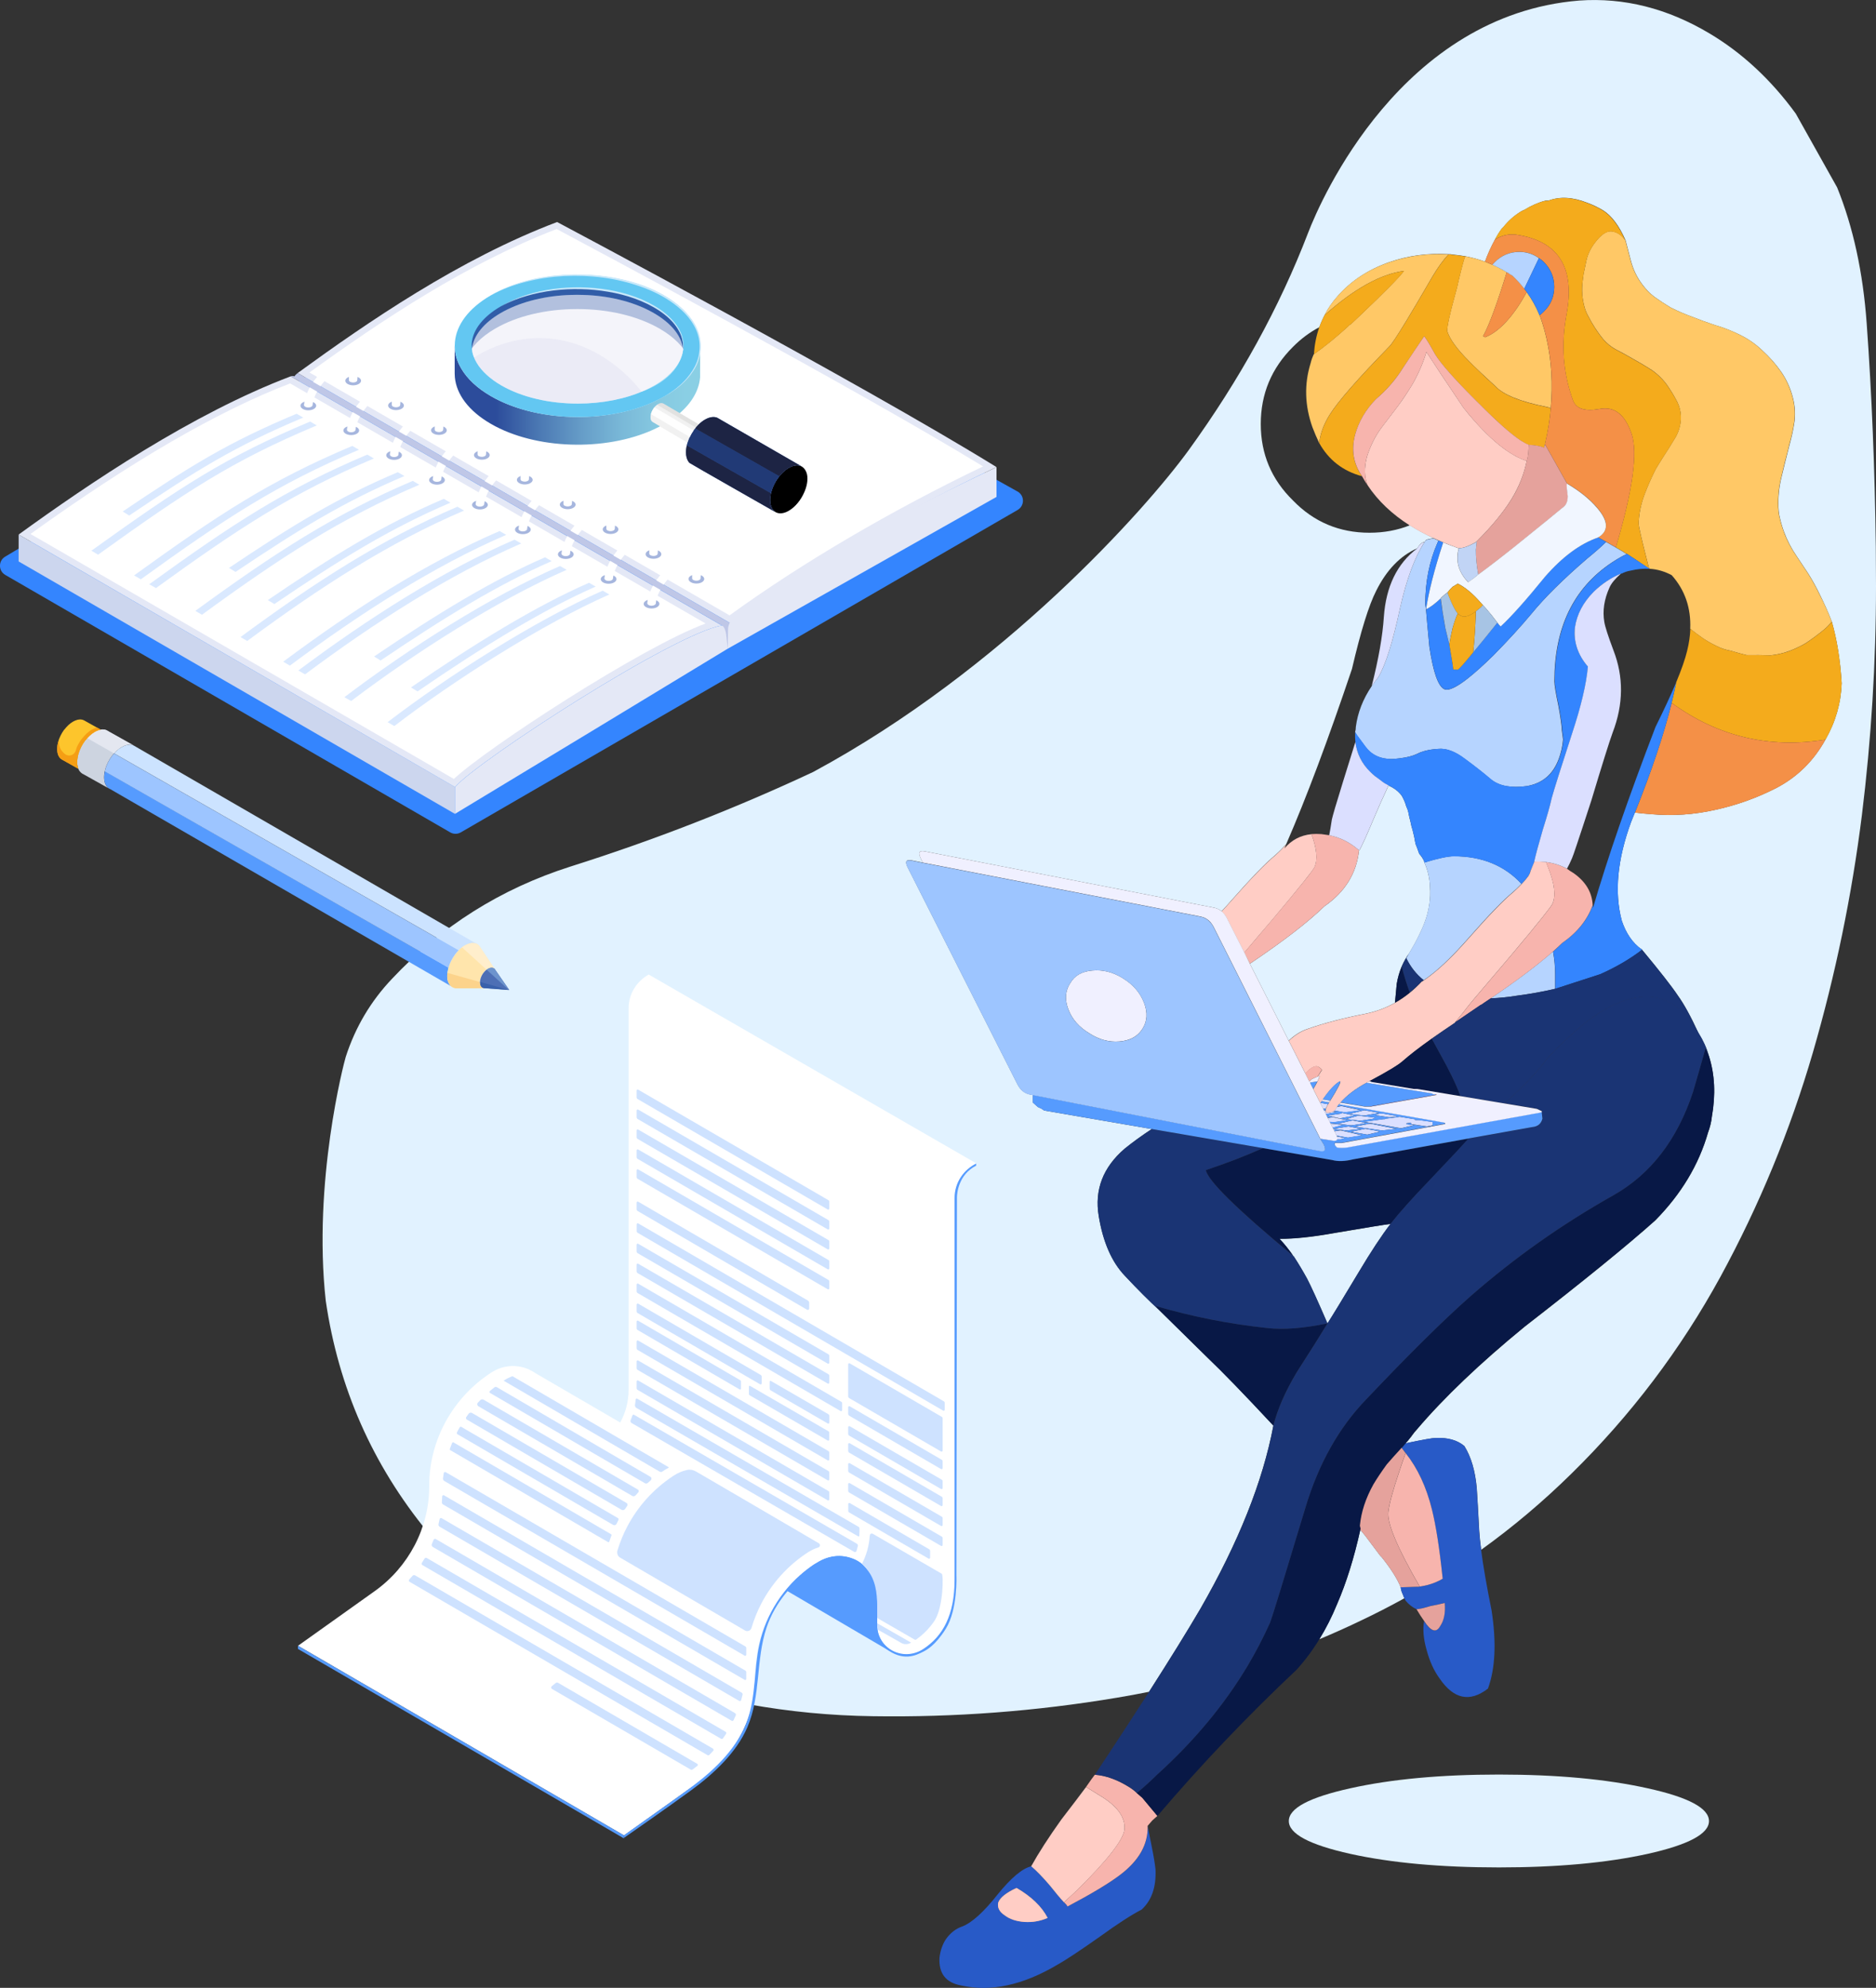 <?xml version="1.0" encoding="utf-8"?>
<!-- Generator: Adobe Illustrator 21.0.2, SVG Export Plug-In . SVG Version: 6.00 Build 0)  -->
<svg version="1.1" id="Layer_6" xmlns="http://www.w3.org/2000/svg" xmlns:xlink="http://www.w3.org/1999/xlink" x="0px" y="0px"
	 viewBox="0 0 302.02 320" style="enable-background:new 0 0 302.02 320;" xml:space="preserve">
<rect x="0" y="0" width="302.02" height="320" fill="#333333" stroke="none"/>
<g>
	<path style="fill-rule:evenodd;clip-rule:evenodd;fill:#E1F2FF;" d="M295.76,30.17c2.58,6.37,4.17,13.66,4.76,21.89
		c0.82,11.38,1.31,23.38,1.47,36c0.02,2.09,0.03,4.17,0.03,6.26c0,12.34-0.76,24.64-2.27,36.89c-1.62,12.93-4.25,25.67-7.89,38.21
		c-3.66,12.56-8.62,24.6-14.88,36.1c-6.43,11.75-14.42,22.3-23.97,31.68c-4.57,4.5-9.42,8.59-14.55,12.28
		c-0.15-1.13-0.25-2.12-0.31-2.98c-0.16-3.11-0.3-5.42-0.4-6.94c-0.25-2.78-0.91-5.04-2-6.78c-1.15-0.96-2.69-1.39-4.63-1.29
		c-0.45-0.02-2.07,0.27-4.85,0.86c0.33-0.35,0.58-0.64,0.77-0.89c0.12-0.14,0.22-0.27,0.28-0.37c0.25-0.35,0.5-0.66,0.77-0.95
		c4.36-5.13,10.15-10.66,17.37-16.57c9.58-7.43,16.58-13.13,21.02-17.1c4.18-4.24,7.01-8.95,8.5-14.15
		c0.33-0.88,0.53-1.72,0.61-2.51c0.63-3.56,0.48-6.82-0.46-9.76c-0.37-1.29-0.93-2.54-1.69-3.74c-1.23-2.68-2.33-4.69-3.32-6.05
		c-0.96-1.45-2.92-3.95-5.86-7.49c-0.01,0.01-0.03,0.01-0.05,0.01c-1.38-1-2.42-2.51-3.11-4.53c-1.23-4.58-0.73-9.9,1.5-15.96
		c0.21-0.5,0.41-1,0.6-1.49c0.88,0.11,1.76,0.2,2.66,0.26c3.46,0.31,6.91,0.07,10.34-0.71c3.38-0.74,6.63-1.9,9.76-3.5
		c3.4-1.78,6.04-4.38,7.92-7.8c1.62-2.82,2.49-5.84,2.61-9.05c-0.22-3.72-0.76-7.04-1.59-9.94c-0.55-1.43-1.17-2.82-1.84-4.17
		c-0.59-1.25-1.26-2.46-1.99-3.62c-0.62-0.92-1.23-1.84-1.84-2.76c-0.86-1.25-1.54-2.58-2.06-3.99c-0.31-0.86-0.55-1.75-0.74-2.67
		c-0.06-0.39-0.1-0.79-0.12-1.2c-0.06-1.56,0.09-3.12,0.46-4.7c0.22-0.9,0.44-1.79,0.65-2.67c0.26-1,0.51-1.97,0.74-2.92
		c0.28-1.02,0.51-2.05,0.67-3.07c0.25-1.41,0.18-2.85-0.21-4.33c-0.39-1.49-1.01-2.86-1.87-4.11c-0.86-1.23-1.87-2.37-3.04-3.44
		c-1.04-1-2.23-1.83-3.56-2.49c-1.31-0.65-2.68-1.19-4.11-1.6c-1.23-0.41-2.43-0.85-3.62-1.32c-1.19-0.43-2.34-0.93-3.47-1.5
		c-0.88-0.53-1.74-1.09-2.58-1.69c-0.76-0.57-1.43-1.27-2.03-2.09c-0.86-1.15-1.47-2.46-1.84-3.96c-0.27-1.02-0.53-2.05-0.8-3.07
		c-1.04-2.37-2.26-3.99-3.65-4.85c-0.82-0.49-1.66-0.89-2.52-1.2c-2.33-0.92-4.42-1.03-6.26-0.34h-0.46
		c-1.13,0.29-2.25,0.78-3.38,1.47c-0.2,0.08-0.42,0.18-0.64,0.31c-0.04,0.02-0.08,0.05-0.12,0.09c-1,0.63-1.88,1.43-2.64,2.39
		c-0.1,0.1-0.19,0.19-0.28,0.28c-0.39,0.53-0.75,1.11-1.07,1.72c-0.64,1.16-1.17,2.35-1.61,3.56c-1-0.36-2.04-0.65-3.12-0.86
		c-0.67-0.12-1.37-0.21-2.09-0.28c-0.27-0.06-0.48-0.08-0.64-0.06c-3.32-0.2-6.51,0.22-9.58,1.29c-3.38,1.19-6.14,3.01-8.29,5.46
		c-0.86,0.96-1.56,1.97-2.09,3.04c-0.33,0.63-0.62,1.29-0.86,1.96c-1.52,0.8-2.94,1.85-4.24,3.16c-3.46,3.44-5.19,7.58-5.19,12.43
		c0,4.83,1.73,8.93,5.19,12.31c3.35,3.46,7.46,5.19,12.31,5.19c2.33,0,4.49-0.4,6.51-1.2c1.18,0.74,2.45,1.43,3.84,2.07
		c-0.46,0.08-0.87,0.16-1.23,0.26c-0.09,0.12-0.17,0.25-0.26,0.38c-0.37-0.01-0.76,0.32-1.18,1c-2.72,1.19-4.92,3.47-6.6,6.84
		c-1.19,2.33-2.49,6.53-3.9,12.58c-3.82,11.35-7.35,20.76-10.59,28.21c-0.47,0.53-1.05,1.12-1.75,1.75
		c-1.54,1.25-3.95,3.75-7.24,7.49c-0.47,0.54-0.94,1.06-1.4,1.55c-0.35-0.28-0.75-0.47-1.21-0.57l-46.62-9.08
		c-0.86-0.16-1.06,0.21-0.61,1.14l0.31,0.68l-1.81-0.37c-0.86-0.16-1.06,0.21-0.62,1.1l17.71,34.99c0.47,0.9,1.14,1.43,1.99,1.6
		l0.49,0.09v1.23l0.8,0.71l0.55,0.25l0.46,0.31l17.31,2.98c-1.57,1.03-3.02,2.08-4.36,3.16c-3.48,2.99-4.87,6.6-4.17,10.84
		c0.7,4.19,2.1,7.4,4.2,9.61c2.05,2.19,3.91,4.05,5.59,5.59l7.73,7.61c2.37,2.25,5.9,5.89,10.59,10.93
		c-1.7,8.98-5.62,18.82-11.76,29.5c-2.06,3.53-4.82,7.98-8.26,13.35c-1.71,0.35-3.43,0.66-5.16,0.95
		c-13.04,2.19-26.13,3.18-39.29,2.98c-13.59-0.18-26.76-2.57-39.53-7.15c-12.83-4.52-23.54-12.01-32.14-22.47
		c-8.9-10.87-14.38-23.29-16.42-37.26c-2.1-19.11,2.92-38.32,3.22-39.26c1.54-4.77,4.02-8.96,7.46-12.58
		c7.96-8.47,17.53-14.49,28.7-18.05c13.42-4.24,26.45-9.31,39.07-15.22c30.58-16.48,53.59-42.34,60.47-51.81
		c8.23-11.36,14.63-23.01,19.22-34.96c2.12-5.54,15.07-35.09,43.65-37.42c7.2-0.51,14.19,1.25,20.96,5.28
		c5.28,3.14,9.92,7.45,13.91,12.92 M207.47,167.52l-6.25-12.38c5.33-3.58,9.33-6.66,12-9.25c3.32-2.3,5.18-5.3,5.57-9.01
		c0.01,0.02,0.03,0.03,0.05,0.05c0.55-1.04,1.28-2.65,2.18-4.82c0.92-2.15,1.64-3.77,2.15-4.85c0.1-0.21,0.22-0.48,0.37-0.81
		c0.15,0.08,0.33,0.17,0.52,0.26c0.74,0.41,1.29,0.9,1.66,1.47c0.35,0.65,0.57,1.21,0.68,1.66c0.19,0.35,0.32,0.78,0.4,1.29
		c0.08,0.41,0.18,0.8,0.28,1.17c0.08,0.45,0.19,0.9,0.34,1.35c0.18,0.68,0.34,1.4,0.46,2.18c0.2,0.49,0.39,0.98,0.55,1.47
		c0.04,0.06,0.06,0.11,0.06,0.15c0.28,0.31,0.54,0.68,0.77,1.14v0.09c0.04,0.08,0.06,0.14,0.06,0.18c0.55,1.23,0.85,2.53,0.89,3.9
		c0.14,1.94-0.15,3.89-0.89,5.83c-0.31,0.82-0.76,1.79-1.35,2.92c-0.09,0.19-0.46,0.85-1.14,2c-0.45,0.63-0.84,1.32-1.17,2.09
		c-0.37,0.88-0.63,1.81-0.8,2.79c-0.07,0.83-0.16,1.84-0.28,3.03c-1.47,0.83-3.04,1.41-4.73,1.76c-3.48,0.67-6.57,1.48-9.27,2.42
		C209.48,165.95,208.44,166.59,207.47,167.52z M223.87,197.02c-1.45,1.88-3.17,4.49-5.16,7.83c-2.58,4.3-4.24,7.03-5,8.2
		c-1.56-3.6-2.65-6.01-3.28-7.21c-0.7-1.27-1.41-2.46-2.15-3.59l-0.06-0.03c-0.72-1.04-1.46-1.97-2.24-2.79
		c2.37,0.02,5.36-0.3,8.96-0.95C219.93,197.62,222.91,197.14,223.87,197.02z M226.1,257.28c-2.3,1.27-4.65,2.48-7.04,3.61
		c-2.2,1.06-4.42,2.05-6.66,2.99c1.08-1.76,2.04-3.67,2.88-5.72c1.47-3.4,2.71-7.37,3.72-11.91c0.2,0.24,0.48,0.58,0.83,1.01
		l2.39,3.19c0.12,0.1,0.21,0.19,0.25,0.25c1.47,1.84,2.49,3.45,3.04,4.82c0.04,0.39,0.15,0.77,0.34,1.14
		C225.91,256.87,226,257.08,226.1,257.28z"/>
	<path style="fill-rule:evenodd;clip-rule:evenodd;fill:#FFC866;" d="M294.9,100.06c-0.35,0.45-0.74,0.86-1.17,1.23
		c-0.92,0.76-1.89,1.48-2.92,2.18c-0.57,0.35-1.19,0.67-1.84,0.95c-1.25,0.57-2.56,0.93-3.93,1.07c-1.25-0.04-2.52-0.05-3.84-0.03
		c-0.86-0.21-1.72-0.44-2.58-0.71c-0.59-0.1-1.16-0.27-1.69-0.49c-0.94-0.41-1.83-0.89-2.67-1.44c-0.74-0.51-1.45-1.04-2.15-1.6
		c0.14-3.36-0.85-6.24-2.98-8.63c-1.12-0.6-2.3-0.95-3.55-1.03c-0.03-0.02-0.06-0.04-0.09-0.06c-0.05-0.17-0.09-0.34-0.14-0.51
		c-0.29-1.15-0.57-2.29-0.86-3.44c-0.21-0.84-0.4-1.69-0.58-2.55c-0.08-0.37-0.11-0.75-0.09-1.14c0.1-1.53,0.45-3.05,1.04-4.54
		c0.51-1.31,1.07-2.56,1.66-3.74c0.37-0.63,0.75-1.25,1.13-1.84c0.74-1.13,1.45-2.27,2.15-3.44c0.27-0.49,0.47-1.01,0.61-1.57
		c0.41-1.58,0.19-3.08-0.64-4.51c-0.31-0.57-0.65-1.15-1.04-1.72c-0.72-1.15-1.65-2.12-2.79-2.92c-1.19-0.76-2.46-1.51-3.84-2.27
		c-0.65-0.37-1.3-0.72-1.93-1.04c-0.76-0.41-1.44-0.96-2.06-1.66c-0.92-1.13-1.73-2.37-2.43-3.74c-0.24-0.43-0.44-0.9-0.58-1.41
		c-0.39-1.39-0.49-2.79-0.31-4.21c0.06-0.39,0.11-0.77,0.15-1.14c0.06-0.33,0.21-1.06,0.46-2.21c0.25-1.13,0.82-2.22,1.72-3.28
		c0.92-1.08,1.76-1.53,2.52-1.35c0.78,0.14,1.45,0.61,2.03,1.41c0.27,1.02,0.53,2.05,0.8,3.07c0.37,1.49,0.98,2.81,1.84,3.96
		c0.59,0.82,1.27,1.51,2.03,2.09c0.84,0.59,1.7,1.16,2.58,1.69c1.12,0.57,2.28,1.07,3.47,1.5c1.19,0.47,2.39,0.91,3.62,1.32
		c1.43,0.41,2.8,0.94,4.11,1.6c1.33,0.65,2.52,1.48,3.56,2.49c1.17,1.06,2.18,2.21,3.04,3.44c0.86,1.25,1.48,2.62,1.87,4.11
		c0.39,1.47,0.46,2.92,0.21,4.33c-0.16,1.02-0.39,2.05-0.68,3.07c-0.22,0.94-0.47,1.91-0.74,2.92c-0.21,0.88-0.42,1.77-0.64,2.67
		c-0.37,1.57-0.52,3.14-0.46,4.7c0.02,0.41,0.06,0.81,0.12,1.2c0.19,0.92,0.43,1.81,0.74,2.67c0.51,1.41,1.2,2.74,2.06,3.99
		c0.61,0.92,1.23,1.84,1.84,2.76c0.73,1.17,1.4,2.37,1.99,3.62C293.73,97.23,294.34,98.62,294.9,100.06z"/>
	<path style="fill-rule:evenodd;clip-rule:evenodd;fill:#FFC866;" d="M233.2,40.94c-0.86,0.92-1.72,2.11-2.58,3.56
		c-1.75,3.02-3.17,5.43-4.27,7.24c-1.4,2.3-2.28,3.63-2.64,3.99c-5.1,5.22-8.31,8.89-9.64,11.02c-0.96,1.53-1.52,3.06-1.69,4.57
		c-0.39-0.82-0.75-1.66-1.08-2.52c-1.25-3.5-1.35-6.94-0.31-10.31c0.12-0.51,0.3-1,0.52-1.47c1.68-1.17,3.52-2.66,5.52-4.48
		c0.12-0.16,0.27-0.28,0.43-0.34c0.5-0.47,0.97-0.92,1.43-1.35c4.01-3.8,6.38-6.22,7.14-7.24c-3.78,0.51-8.05,2.89-12.8,7.12
		c0.53-1.06,1.23-2.08,2.09-3.04c2.15-2.46,4.91-4.28,8.29-5.46C226.7,41.16,229.89,40.74,233.2,40.94z"/>
	<path style="fill-rule:evenodd;clip-rule:evenodd;fill:#FFC866;" d="M240.25,42.61c0.8,0.35,1.57,0.76,2.32,1.21
		c-0.75,2.46-1.44,4.53-2.06,6.22c-0.66,1.8-1.24,3.16-1.75,4.07l0.34,0.18c1.23-0.49,2.44-1.41,3.62-2.76
		c1.04-1.17,2.07-2.68,3.07-4.51c0.81,1.12,1.51,2.36,2.07,3.74c0.05,0.11,0.09,0.22,0.14,0.34c0.41,1.19,0.75,2.37,1.01,3.56
		c0.78,3.48,0.99,7.17,0.64,11.08c-0.21-0.12-0.44-0.21-0.71-0.25c-4.19-0.84-6.94-1.95-8.23-3.35c-0.87-0.8-1.65-1.52-2.33-2.16
		c-0.75-0.71-1.38-1.32-1.9-1.86c-1.9-1.9-3.06-3.49-3.47-4.76c-0.14-0.47,0.38-2.85,1.57-7.12c0.47-2.11,0.87-3.68,1.2-4.73
		c0.04-0.1,0.09-0.18,0.15-0.25c1.08,0.21,2.12,0.5,3.11,0.86C239.46,42.28,239.85,42.44,240.25,42.61z"/>
	<path style="fill-rule:evenodd;clip-rule:evenodd;fill:#F4AB1C;" d="M261.93,89.16c-0.25-0.08-0.39-0.16-0.43-0.25
		c-0.46-0.27-0.92-0.54-1.37-0.8c2.72-9.15,3.57-15.25,2.53-18.29c-1.06-3.11-2.77-4.44-5.13-3.99c-2.37,0.43-3.81-0.03-4.3-1.38
		c-1.6-4.34-1.94-8.95-1.04-13.84c1.41-7.53-1.28-11.81-8.07-12.83c-1.23-0.16-2.38,0.1-3.47,0.8c0.33-0.61,0.68-1.19,1.07-1.72
		c0.08-0.08,0.17-0.17,0.27-0.28c0.76-0.96,1.64-1.76,2.64-2.39c0.04-0.04,0.08-0.07,0.12-0.09c0.22-0.12,0.44-0.22,0.64-0.31
		c1.13-0.7,2.25-1.19,3.38-1.47h0.46c1.84-0.7,3.93-0.58,6.26,0.34c0.86,0.31,1.7,0.71,2.52,1.2c1.39,0.86,2.61,2.48,3.65,4.85
		c-0.57-0.8-1.25-1.27-2.02-1.41c-0.76-0.18-1.6,0.27-2.52,1.35c-0.9,1.06-1.47,2.16-1.72,3.28c-0.25,1.15-0.4,1.88-0.46,2.21
		c-0.04,0.37-0.09,0.75-0.15,1.14c-0.18,1.41-0.08,2.81,0.31,4.21c0.15,0.51,0.34,0.98,0.58,1.41c0.7,1.37,1.51,2.62,2.43,3.74
		c0.61,0.7,1.3,1.25,2.06,1.66c0.63,0.33,1.28,0.67,1.93,1.04c1.37,0.76,2.65,1.51,3.84,2.27c1.14,0.8,2.08,1.77,2.79,2.92
		c0.39,0.57,0.74,1.14,1.05,1.72c0.84,1.43,1.05,2.94,0.64,4.51c-0.14,0.55-0.35,1.07-0.62,1.57c-0.7,1.17-1.41,2.31-2.15,3.44
		c-0.39,0.59-0.77,1.21-1.13,1.84c-0.59,1.19-1.15,2.43-1.66,3.74c-0.59,1.49-0.94,3.01-1.04,4.54c-0.02,0.39,0.01,0.77,0.09,1.14
		c0.18,0.86,0.38,1.71,0.58,2.55c0.29,1.15,0.57,2.29,0.86,3.44c0.05,0.17,0.09,0.34,0.14,0.51
		C263.64,90.28,262.45,89.5,261.93,89.16z"/>
	<path style="fill-rule:evenodd;clip-rule:evenodd;fill:#F4AB1C;" d="M269.12,113.15c0.28-1.16,0.53-2.27,0.74-3.33
		c0.86-2.07,1.44-3.74,1.75-5.03c0.31-1.24,0.48-2.43,0.52-3.56c0.7,0.55,1.41,1.08,2.15,1.6c0.84,0.55,1.73,1.03,2.67,1.44
		c0.53,0.23,1.09,0.39,1.69,0.49c0.86,0.27,1.72,0.5,2.58,0.71c1.31-0.02,2.59-0.01,3.84,0.03c1.37-0.14,2.68-0.5,3.93-1.07
		c0.66-0.29,1.27-0.6,1.84-0.95c1.02-0.7,1.99-1.42,2.91-2.18c0.43-0.37,0.82-0.78,1.17-1.23c0.84,2.91,1.37,6.22,1.59,9.94
		c-0.12,3.21-0.99,6.23-2.61,9.05C284.79,120.53,276.54,118.56,269.12,113.15z"/>
	<path style="fill-rule:evenodd;clip-rule:evenodd;fill:#F4AB1C;" d="M212.39,71.33c0.16-1.51,0.73-3.04,1.69-4.57
		c1.33-2.13,4.54-5.8,9.64-11.02c0.36-0.36,1.23-1.69,2.64-3.99c1.1-1.81,2.52-4.23,4.27-7.24c0.86-1.45,1.72-2.64,2.58-3.56
		c0.16-0.02,0.38,0,0.64,0.06c0.72,0.06,1.41,0.15,2.09,0.28c-0.06,0.06-0.11,0.14-0.15,0.25c-0.33,1.04-0.73,2.62-1.2,4.73
		c-1.19,4.28-1.71,6.65-1.57,7.12c0.41,1.27,1.57,2.85,3.47,4.76c0.52,0.53,1.16,1.15,1.9,1.86c0.68,0.65,1.46,1.37,2.33,2.16
		c1.29,1.39,4.03,2.51,8.23,3.35c0.27,0.04,0.5,0.12,0.71,0.25c-0.15,1.82-0.46,3.74-0.94,5.77c-0.04,0.18-0.09,0.37-0.14,0.55
		c-0.55-0.25-1.37-0.4-2.45-0.46c-0.39-0.15-0.84-0.4-1.37-0.75c-1.58-1.06-3.79-3.03-6.64-5.91c-0.09-0.09-0.17-0.17-0.26-0.25
		c-0.1-0.09-0.19-0.19-0.28-0.28c-3.45-3.43-5.64-5.91-6.55-7.43c-0.82-1.49-1.4-2.46-1.75-2.88c-1.06,1.57-2.18,3.24-3.35,5
		c-1.19,1.92-2.66,3.63-4.42,5.13c-1.64,1.68-2.75,3.58-3.35,5.71c-0.65,2.46-0.29,4.69,1.11,6.69
		C216.22,75.84,213.93,74.07,212.39,71.33z"/>
	<path style="fill-rule:evenodd;clip-rule:evenodd;fill:#F4AB1C;" d="M211.53,57.02c0.1-1.53,0.38-2.97,0.86-4.33
		c0.24-0.68,0.52-1.33,0.86-1.96c4.75-4.24,9.01-6.61,12.8-7.12c-0.75,1.03-3.13,3.44-7.14,7.24c-0.45,0.43-0.93,0.88-1.43,1.35
		c-0.16,0.06-0.31,0.17-0.43,0.34C215.05,54.36,213.21,55.86,211.53,57.02z"/>
	<path style="fill-rule:evenodd;clip-rule:evenodd;fill:#E1F2FF;" d="M217.4,287.87c6.59-1.47,14.56-2.21,23.91-2.21
		c9.35,0,17.33,0.74,23.94,2.21c6.59,1.45,9.88,3.21,9.88,5.28c0,2.05-3.29,3.81-9.88,5.28c-6.61,1.45-14.59,2.18-23.94,2.18
		c-9.35,0-17.32-0.73-23.91-2.18c-6.61-1.47-9.91-3.23-9.91-5.28C207.48,291.08,210.79,289.33,217.4,287.87z"/>
	<path style="fill-rule:evenodd;clip-rule:evenodd;fill:#F49047;" d="M269.12,113.15c7.42,5.41,15.68,7.38,24.77,5.91
		c-1.88,3.42-4.52,6.02-7.92,7.8c-3.13,1.6-6.38,2.76-9.76,3.5c-3.44,0.78-6.89,1.01-10.34,0.71c-0.89-0.06-1.78-0.15-2.66-0.26
		C265.91,124.07,267.88,118.18,269.12,113.15z"/>
	<path style="fill-rule:evenodd;clip-rule:evenodd;fill:#285AC7;" d="M226.3,233.91c-0.18-0.23-0.4-0.51-0.65-0.86
		c0.23-0.23,0.43-0.46,0.61-0.71c2.79-0.59,4.4-0.88,4.85-0.86c1.94-0.1,3.49,0.33,4.63,1.29c1.08,1.74,1.75,4,1.99,6.78
		c0.1,1.52,0.24,3.83,0.4,6.94c0.06,0.86,0.16,1.85,0.31,2.98c0.33,2.55,0.89,5.8,1.69,9.76c0.8,5.16,0.6,9.35-0.58,12.59
		c-2.91,2.25-5.49,1.72-7.77-1.6c-0.92-1.25-1.63-2.8-2.12-4.66c-0.49-1.7-0.62-3.23-0.4-4.6c1.08,1.68,1.94,1.95,2.58,0.83
		c0.63-0.94,0.88-2.19,0.74-3.75c-0.55,0.14-1.31,0.31-2.27,0.49c-1.09,0.33-1.84,0.5-2.27,0.52c-0.68-0.33-1.26-0.79-1.75-1.38
		c-0.07-0.13-0.14-0.25-0.2-0.38c-0.1-0.21-0.18-0.42-0.26-0.63c-0.18-0.37-0.3-0.75-0.34-1.14l2.64-0.09
		c0.14,0.02,0.29,0.01,0.43-0.03c0.44-0.07,0.87-0.16,1.27-0.26c0.9-0.24,1.7-0.57,2.41-1c-0.02-0.15-0.03-0.31-0.04-0.46
		c-0.48-4.55-1.04-8.1-1.67-10.65C229.63,239.37,228.22,236.33,226.3,233.91z"/>
	<path style="fill-rule:evenodd;clip-rule:evenodd;fill:#F49047;" d="M240.66,38.58c1.08-0.7,2.24-0.96,3.47-0.8
		c6.79,1.02,9.48,5.3,8.07,12.83c-0.9,4.89-0.55,9.51,1.04,13.84c0.49,1.35,1.92,1.81,4.3,1.38c2.35-0.45,4.06,0.88,5.13,3.99
		c1.04,3.04,0.19,9.14-2.53,18.29c-0.53-0.31-1.04-0.6-1.55-0.89c-0.45-0.25-0.88-0.48-1.29-0.71c1.72-1.04,1.67-2.63-0.15-4.76
		c-1.17-1.39-2.79-2.7-4.88-3.93l-3.55-6.32c0.48-2.03,0.79-3.95,0.94-5.77c0.35-3.91,0.13-7.6-0.64-11.08
		c-0.27-1.19-0.6-2.37-1.01-3.56c-0.04-0.11-0.09-0.23-0.14-0.34c0.24-0.18,0.47-0.39,0.69-0.61c1.1-1.08,1.66-2.4,1.66-3.96
		c0-1.53-0.55-2.86-1.66-3.99c-0.25-0.25-0.51-0.46-0.8-0.64c-0.92-0.68-1.98-1.01-3.16-1.01c-1.53,0-2.85,0.55-3.96,1.66
		c-0.14,0.13-0.26,0.27-0.38,0.41c-0.39-0.17-0.79-0.33-1.2-0.48C239.49,40.92,240.03,39.74,240.66,38.58z"/>
	<path style="fill-rule:evenodd;clip-rule:evenodd;fill:#F49047;" d="M245.79,47.02c-1,1.83-2.03,3.34-3.07,4.51
		c-1.18,1.35-2.39,2.27-3.62,2.76l-0.34-0.18c0.51-0.91,1.09-2.27,1.75-4.07c0.62-1.69,1.31-3.76,2.06-6.22
		c0.16,0.06,0.32,0.15,0.46,0.28l0.34,0.18c0,0.04,0.02,0.05,0.06,0.03c0.72,0.67,1.37,1.39,1.96,2.16
		C245.53,46.66,245.66,46.84,245.79,47.02z"/>
	<path style="fill-rule:evenodd;clip-rule:evenodd;fill:#285AC7;" d="M166.02,300.43c0.82,0.67,1.82,1.71,3.01,3.1
		c0.94,1.19,1.7,2.09,2.27,2.7c0.27,0.23,0.46,0.45,0.58,0.67c3.85-2.05,6.64-3.72,8.38-5.03c3.11-2.33,4.62-4.98,4.51-7.95
		c0.02,0.18,0.25,1.35,0.68,3.5c0.29,1.43,0.48,2.61,0.58,3.53c0.12,2.82-0.62,4.97-2.24,6.45c-1.6,0.82-3.83,2.26-6.69,4.33
		c-3.19,2.25-5.49,3.78-6.91,4.57c-5.53,3.27-10.68,4.38-15.47,3.31c-2.46-0.45-3.61-1.94-3.47-4.48c0.14-1.15,0.49-2.14,1.04-2.98
		c0.72-1,1.59-1.68,2.61-2.03c1.55-0.59,3.46-2.31,5.71-5.16C162.78,302.29,164.58,300.77,166.02,300.43z"/>
	<path style="fill-rule:evenodd;clip-rule:evenodd;fill:#F49047;" d="M161.78,308.34c0.78,0.59,1.83,0.94,3.16,1.04
		c1.29,0.08,2.53-0.13,3.71-0.65c-0.94-1.82-2.61-3.43-5-4.82c-1.68,0.78-2.66,1.56-2.95,2.36
		C160.54,307.09,160.9,307.77,161.78,308.34z"/>
	<path style="fill-rule:evenodd;clip-rule:evenodd;fill:#B6D4FF;" d="M218.16,117.86c0.08-0.27,0.12-0.55,0.12-0.86
		c0.3-2.29,1.15-4.47,2.55-6.54c0.33-0.49,0.68-0.97,1.07-1.44c1.19-2.03,2.35-5.74,3.5-11.14c1.05-4.64,2.35-8.17,3.91-10.57
		c0.09-0.13,0.17-0.26,0.26-0.38c0.36-0.1,0.77-0.18,1.23-0.26c0.26,0.12,0.52,0.24,0.78,0.35c-0.06,0.13-0.13,0.27-0.18,0.4
		c-1.3,2.98-1.95,6.26-1.95,9.85l0.12,0.83c0.08,1.04,0.27,3.06,0.55,6.05c0.31,2.04,0.66,3.63,1.06,4.76
		c0.5,1.41,1.07,2.12,1.7,2.12c0.73,0,1.85-0.59,3.36-1.77c1.16-0.91,2.56-2.16,4.19-3.76c2.35-2.39,4.4-4.63,6.14-6.72
		c2.11-2.58,5.09-5.53,8.93-8.84c1.33-1.08,2.35-1.99,3.07-2.7c0.51,0.29,1.02,0.58,1.55,0.89c0.45,0.26,0.9,0.52,1.36,0.8
		c0.04,0.08,0.18,0.16,0.43,0.25c-0.29,0.14-0.54,0.27-0.77,0.37c-0.58,0.32-1.13,0.66-1.66,1.01c-6.16,4.1-9.24,10.48-9.24,19.12
		c0,0.57,0.21,1.87,0.64,3.9c0.37,2.01,0.55,3.31,0.55,3.9c0,0.04,0.07,0.56,0.21,1.57c-0.1,1.13-0.34,2.18-0.71,3.16
		c-0.58,1.54-1.46,2.68-2.65,3.42c-0.7,0.44-1.52,0.74-2.44,0.91c-2.54,0.35-4.46,0-5.77-1.04c-1.27-1.08-2.67-2.19-4.21-3.31
		c-1.6-1.23-3.05-1.77-4.36-1.63c-1.39,0.08-2.52,0.35-3.38,0.8c-0.7,0.34-1.65,0.58-2.84,0.72c-0.37,0.05-0.76,0.08-1.18,0.11
		c-1.86,0.02-3.29-0.64-4.3-2c-0.58-0.77-1.01-1.36-1.31-1.77C218.36,118.15,218.23,117.97,218.16,117.86z M242.57,43.83
		c-0.75-0.46-1.52-0.86-2.32-1.21c0.12-0.14,0.25-0.28,0.38-0.41c1.11-1.11,2.43-1.66,3.96-1.66c1.19,0,2.24,0.34,3.16,1.01
		l-2.36,4.93c-0.59-0.78-1.25-1.5-1.96-2.16c-0.04,0.02-0.06,0.01-0.06-0.03l-0.34-0.18C242.88,43.98,242.73,43.89,242.57,43.83z
		 M229.2,157.79c-1.19-0.95-2.13-2.14-2.81-3.56c0.16-0.26,0.3-0.51,0.43-0.74c0.67-1.14,1.05-1.81,1.14-2
		c0.59-1.13,1.04-2.1,1.35-2.92c0.74-1.94,1.03-3.89,0.89-5.83c-0.04-1.37-0.34-2.67-0.89-3.9c2.21-0.68,3.8-1.01,4.76-1.01
		c4.5,0,8.13,1.48,10.88,4.45c-0.39,0.4-0.83,0.83-1.34,1.29c-1.54,1.25-3.95,3.74-7.24,7.49
		C233.66,154.15,231.28,156.4,229.2,157.79z M250.36,159.17c-1.9,0.45-3.94,0.82-6.11,1.1c-1.5,0.24-2.91,0.39-4.25,0.43
		c4.18-2.83,7.52-5.34,10.02-7.54c0.23,1.25,0.34,2.48,0.34,3.7c0,0.42,0,0.87,0,1.35C250.36,158.53,250.36,158.84,250.36,159.17z"
		/>
	<path style="fill-rule:evenodd;clip-rule:evenodd;fill:#3485FE;" d="M269.12,113.15c-1.23,5.04-3.2,10.92-5.91,17.65
		c-0.19,0.49-0.39,0.99-0.6,1.49c-2.23,6.06-2.73,11.38-1.5,15.96c0.69,2.02,1.73,3.53,3.12,4.53c0.04,0.04,0.09,0.07,0.14,0.11
		c-1.94,1.49-4.19,2.8-6.72,3.93l-7.27,2.36c0-0.33,0-0.65,0-0.95c0-0.48,0-0.93,0-1.35c0-1.22-0.11-2.45-0.34-3.7
		c0.54-0.48,1.04-0.95,1.5-1.4c2.4-1.66,4.03-3.69,4.9-6.08c0.01,0.16,0.02,0.32,0.01,0.49c2.31-7.96,5.67-17.68,10.07-29.16
		c1.38-2.78,2.49-5.19,3.35-7.21C269.64,110.88,269.4,111.99,269.12,113.15z M261.93,89.16c0.52,0.34,1.71,1.12,3.58,2.35
		c0.03,0.02,0.06,0.04,0.09,0.06c-0.99-0.07-2.03,0.03-3.11,0.29c-0.51,0.08-0.99,0.25-1.44,0.49l-0.06-0.03
		c-1.62,0.68-3.09,1.66-4.42,2.95c-1.7,1.72-2.7,3.63-3.01,5.74c-0.25,2.25,0.43,4.33,2.03,6.23l0.06,0.03
		c-0.25,2.82-1.08,6.4-2.52,10.71c-1.86,5.71-2.97,9.21-3.31,10.5c-0.27,1.19-0.75,2.89-1.44,5.1c-0.67,2.29-1.14,4-1.38,5.13h0.03
		c-0.23,0.61-0.45,1.11-0.64,1.5c-0.04,0.25-0.15,0.51-0.34,0.8c-0.29,0.4-0.65,0.83-1.09,1.29c-2.75-2.97-6.38-4.45-10.88-4.45
		c-0.96,0-2.55,0.34-4.76,1.01c0-0.04-0.02-0.1-0.06-0.18v-0.09c-0.22-0.45-0.48-0.83-0.77-1.14c0-0.04-0.02-0.09-0.06-0.15
		c-0.16-0.49-0.35-0.98-0.55-1.47c-0.12-0.78-0.28-1.5-0.46-2.18c-0.14-0.45-0.26-0.9-0.34-1.35c-0.1-0.37-0.19-0.76-0.28-1.17
		c-0.08-0.51-0.21-0.94-0.4-1.29c-0.1-0.45-0.33-1-0.68-1.66c-0.37-0.57-0.92-1.06-1.66-1.47c-0.19-0.09-0.37-0.18-0.52-0.26
		c-0.47-0.24-0.78-0.43-0.95-0.57c-0.27-0.22-0.67-0.53-1.23-0.92c-0.29-0.25-0.53-0.47-0.74-0.67c-1.39-1.35-2.19-2.96-2.41-4.84
		c-0.02-0.22-0.04-0.45-0.05-0.69v-0.25c0-0.24,0-0.46,0-0.64c0.07,0.11,0.2,0.29,0.38,0.54c0.29,0.41,0.73,1,1.31,1.77
		c1,1.35,2.43,2.02,4.3,2c0.42-0.03,0.81-0.06,1.18-0.11c1.19-0.14,2.14-0.38,2.84-0.72c0.86-0.45,1.99-0.72,3.38-0.8
		c1.31-0.14,2.76,0.4,4.36,1.63c1.53,1.13,2.94,2.23,4.21,3.31c1.31,1.04,3.23,1.39,5.77,1.04c0.92-0.16,1.74-0.46,2.44-0.91
		c1.19-0.74,2.08-1.88,2.65-3.42c0.37-0.98,0.6-2.04,0.71-3.16c-0.14-1-0.21-1.52-0.21-1.57c0-0.59-0.18-1.89-0.55-3.9
		c-0.43-2.03-0.64-3.32-0.64-3.9c0-8.65,3.08-15.02,9.24-19.12c0.53-0.36,1.08-0.69,1.66-1.01
		C261.39,89.43,261.65,89.3,261.93,89.16z M247.86,50.76c-0.57-1.38-1.26-2.63-2.07-3.74c-0.13-0.18-0.26-0.36-0.4-0.54l2.36-4.93
		c0.29,0.18,0.55,0.4,0.8,0.64c1.11,1.13,1.66,2.46,1.66,3.99c0,1.56-0.55,2.87-1.66,3.96C248.33,50.38,248.1,50.58,247.86,50.76z
		 M233.33,103.74c0.24,1.41,0.42,2.45,0.52,3.13c0.04,0.31,0.07,0.54,0.09,0.71v0.15c0.08,0.04,0.33,0.06,0.74,0.06
		c0.09,0,0.35-0.25,0.78-0.74c0.41-0.46,0.98-1.14,1.7-2.03c1-1.19,2.3-2.78,3.9-4.79c0.14,0.2,0.32,0.41,0.52,0.61
		c1.74-1.62,4.12-4.29,7.15-8.01c2.8-3.21,5.66-5.32,8.56-6.32c0.41,0.22,0.84,0.46,1.29,0.71c-0.72,0.72-1.74,1.62-3.07,2.7
		c-3.85,3.31-6.82,6.26-8.93,8.84c-1.74,2.09-3.78,4.33-6.14,6.72c-1.63,1.6-3.03,2.86-4.19,3.76c-1.51,1.18-2.63,1.77-3.36,1.77
		c-0.64,0-1.2-0.71-1.7-2.12c-0.4-1.13-0.75-2.72-1.06-4.76c-0.29-2.99-0.47-5-0.55-6.05l-0.12-0.83c0-3.59,0.65-6.87,1.95-9.85
		c0.06-0.13,0.12-0.27,0.18-0.4c0.25,0.11,0.5,0.22,0.75,0.32c-0.03,0.1-0.06,0.19-0.09,0.29c-1.33,4.07-2.22,7.55-2.67,10.47
		c0.61-0.27,1.4-0.85,2.36-1.75c0.14,1.25,0.39,2.84,0.74,4.79C232.93,102.09,233.14,102.96,233.33,103.74z"/>
	<path style="fill-rule:evenodd;clip-rule:evenodd;fill:#FFCDC5;" d="M200.32,153.36l-2.81-5.54c-0.23-0.45-0.51-0.81-0.84-1.09
		c0.46-0.49,0.92-1.01,1.4-1.55c3.29-3.74,5.71-6.24,7.24-7.49c0.7-0.63,1.28-1.22,1.75-1.75c-0.09,0.22-0.18,0.43-0.28,0.64
		c1.13-1.35,2.58-2.12,4.36-2.3c0.86,2.35,1.03,4.12,0.49,5.31c-0.25,0.55-2.5,3.36-6.75,8.41
		C202.97,150.23,201.45,152.01,200.32,153.36z M226.97,84.59c-2.87-1.82-5.13-3.97-6.78-6.45c-0.55-1.29-0.59-2.83-0.12-4.63
		c0.55-1.76,1.34-3.33,2.36-4.7c1-1.31,1.88-2.47,2.64-3.47c0.74-0.98,1.51-2.15,2.33-3.5c0.94-1.64,1.69-3.37,2.24-5.19
		c1.21,1.88,3.2,4.89,5.99,9.02c0.54,0.68,1.07,1.32,1.6,1.92c1.89,2.15,3.68,3.81,5.37,4.97c1.11,0.76,2.17,1.31,3.19,1.64
		c-0.43,2.13-1.24,4.16-2.43,6.11c-1.31,2.13-3.18,4.41-5.62,6.84l-0.01,0.01c-0.08,0.06-0.17,0.12-0.26,0.2l-0.09,0.03
		c-1.09,0.59-1.93,0.88-2.52,0.84c-0.04,0-0.08-0.01-0.12-0.01c-0.83-0.29-1.62-0.59-2.39-0.91c-0.25-0.1-0.5-0.21-0.75-0.32
		c-0.26-0.12-0.53-0.23-0.78-0.35C229.43,86.02,228.15,85.33,226.97,84.59z M247.02,138.7c0.65-0.03,1.28-0.01,1.89,0.06
		c0.11,0.29,0.23,0.6,0.35,0.92c1.02,2.6,1.25,4.53,0.67,5.8c-0.11,0.25-0.65,0.98-1.61,2.18c-1.13,1.42-2.84,3.5-5.14,6.23
		c-2.66,3.11-4.57,5.36-5.74,6.75c-0.79,0.95-1.24,1.5-1.35,1.66c-0.35,0.47-0.96,1.23-1.84,2.27v0.06
		c-1.39,0.93-2.63,1.78-3.74,2.56c-1.98,1.41-3.52,2.59-4.6,3.55c-0.68,0.64-2.49,1.74-5.43,3.3c-0.14,0.07-0.28,0.15-0.43,0.23
		l-0.03,0.02c-1.82,0.99-3.21,2.05-4.19,3.18c-0.08,0.09-0.15,0.18-0.23,0.26c-0.08,0.1-0.16,0.21-0.23,0.31l-0.01,0.03
		c-0.03,0.04-0.06,0.09-0.09,0.14c-0.13,0.19-0.25,0.38-0.37,0.58c-0.01,0.02-0.02,0.04-0.03,0.06c-0.08,0.04-0.17,0.07-0.25,0.09
		c-0.83,0.32-1.23,0.26-1.21-0.17c0.01-0.1,0.03-0.22,0.08-0.35c0.07-0.19,0.18-0.41,0.32-0.66c0.06-0.1,0.12-0.2,0.18-0.31
		c0.03-0.06,0.07-0.11,0.11-0.17c0.02-0.03,0.04-0.06,0.06-0.09c1.29-2.09,1.81-3.13,1.57-3.13c-0.76,0.39-1.68,1.37-2.76,2.93
		c-0.06,0.08-0.11,0.16-0.17,0.25c-0.07,0.09-0.13,0.19-0.2,0.29c-0.01,0.02-0.02,0.03-0.03,0.05l-1.15-2.27
		c0.29-0.46,0.52-0.87,0.69-1.23c0.17-0.34,0.28-0.63,0.34-0.87c-0.12,0.02-0.22,0.06-0.31,0.12c0.16-0.26,0.31-0.49,0.43-0.69
		c0.09-0.14,0.18-0.27,0.25-0.38c-0.1-0.22-0.31-0.41-0.61-0.55c-0.36-0.18-0.88,0.01-1.57,0.6c-0.16,0.14-0.32,0.3-0.49,0.48
		l-2.66-5.25c0.98-0.93,2.02-1.57,3.12-1.93c2.7-0.94,5.79-1.75,9.27-2.42c1.68-0.35,3.26-0.94,4.73-1.77
		c0.83-0.47,1.62-1.01,2.38-1.63c0.64-0.52,1.26-1.1,1.86-1.74c0.13-0.08,0.25-0.16,0.38-0.24c2.08-1.4,4.47-3.64,7.17-6.72
		c3.29-3.74,5.71-6.24,7.24-7.49c0.5-0.46,0.95-0.89,1.33-1.29c0.44-0.46,0.8-0.89,1.09-1.29c0.18-0.29,0.3-0.55,0.34-0.8
		C246.57,139.81,246.78,139.31,247.02,138.7z M171.29,306.23c-0.57-0.61-1.33-1.51-2.27-2.7c-1.19-1.39-2.19-2.42-3.01-3.1
		c1.17-2.11,2.78-4.62,4.85-7.52c1.78-2.31,3.11-4.06,3.99-5.25c0.61,0.39,1.3,0.82,2.06,1.29c2.95,1.72,4.32,3.59,4.11,5.62
		c-0.24,1.7-2.79,4.94-7.64,9.73C172.7,304.93,172.01,305.57,171.29,306.23z M161.78,308.34c-0.88-0.57-1.24-1.26-1.07-2.06
		c0.29-0.8,1.27-1.59,2.95-2.36c2.39,1.39,4.06,3,5,4.82c-1.19,0.51-2.42,0.73-3.71,0.65C163.61,309.29,162.56,308.94,161.78,308.34
		z"/>
	<path style="fill-rule:evenodd;clip-rule:evenodd;fill:#F7B4AD;" d="M246.13,71.6c-0.04,0.49-0.07,0.94-0.09,1.35
		c-0.04,0.43-0.12,0.85-0.25,1.26c-1.02-0.33-2.08-0.88-3.19-1.64c-1.69-1.16-3.48-2.82-5.37-4.97c-0.52-0.6-1.05-1.24-1.6-1.92
		c-2.78-4.13-4.78-7.14-5.99-9.02c-0.55,1.82-1.3,3.55-2.24,5.19c-0.82,1.35-1.6,2.52-2.33,3.5c-0.76,1-1.64,2.16-2.64,3.47
		c-1.02,1.37-1.81,2.94-2.36,4.7c-0.47,1.8-0.43,3.34,0.12,4.63c-0.35-0.51-0.65-1.01-0.92-1.5c-1.39-2-1.76-4.24-1.11-6.69
		c0.59-2.13,1.71-4.03,3.35-5.71c1.76-1.49,3.23-3.2,4.42-5.13c1.17-1.76,2.28-3.43,3.35-5c0.35,0.43,0.93,1.39,1.75,2.88
		c0.92,1.52,3.1,3.99,6.55,7.43c0.09,0.09,0.18,0.18,0.28,0.28c0.09,0.08,0.18,0.16,0.26,0.25c2.85,2.88,5.07,4.85,6.65,5.91
		C245.28,71.2,245.74,71.45,246.13,71.6z M250.02,153.17c-2.5,2.2-5.84,4.71-10.02,7.54c-0.38,0.25-0.76,0.51-1.15,0.77
		c-0.16,0.14-0.35,0.25-0.55,0.34c-1.45,0.98-2.8,1.9-4.05,2.76c0.88-1.04,1.49-1.8,1.84-2.27c0.11-0.16,0.56-0.71,1.35-1.66
		c1.17-1.39,3.08-3.64,5.74-6.75c2.3-2.73,4.02-4.81,5.14-6.23c0.96-1.2,1.5-1.93,1.61-2.18c0.57-1.27,0.35-3.2-0.68-5.8
		c-0.12-0.33-0.24-0.63-0.35-0.92c1.19,0.15,2.31,0.51,3.36,1.07c0.33,0.25,0.68,0.48,1.07,0.71c1.95,1.37,2.98,3.09,3.08,5.16
		c-0.87,2.39-2.5,4.42-4.9,6.08C251.06,152.22,250.56,152.69,250.02,153.17z M212.12,173.32l-0.03,0.03c-0.08,0-0.15,0.02-0.22,0.06
		c-0.25,0.1-0.49,0.21-0.74,0.34l-0.35,0.34l-0.66-1.32c0.17-0.18,0.33-0.34,0.49-0.48c0.68-0.58,1.21-0.78,1.57-0.6
		c0.31,0.14,0.51,0.33,0.61,0.55c-0.07,0.11-0.15,0.24-0.25,0.38C212.42,172.83,212.28,173.06,212.12,173.32z M218.79,136.87
		c-0.39,3.71-2.25,6.71-5.57,9.01c-2.67,2.59-6.67,5.68-12,9.25l-0.91-1.78c1.14-1.35,2.66-3.13,4.56-5.36
		c4.26-5.05,6.51-7.86,6.75-8.41c0.54-1.19,0.37-2.96-0.49-5.31c0.51-0.04,1.04-0.04,1.6,0c0.43,0.06,0.85,0.12,1.26,0.18
		C215.75,134.81,217.35,135.61,218.79,136.87z M186.33,292.32c-0.06,0.04-0.34,0.29-0.83,0.74c-0.31,0.37-0.55,0.65-0.74,0.86
		c0.1,2.97-1.4,5.62-4.51,7.95c-1.74,1.31-4.53,2.99-8.38,5.03c-0.12-0.22-0.32-0.45-0.58-0.67c0.72-0.66,1.41-1.3,2.09-1.94
		c4.85-4.79,7.4-8.03,7.64-9.73c0.2-2.03-1.17-3.9-4.11-5.62c-0.76-0.47-1.44-0.9-2.06-1.29c0.72-1.04,1.19-1.7,1.41-1.96
		c1.8,0.12,3.69,0.82,5.68,2.09c0.43,0.28,0.79,0.57,1.07,0.86c0.29,0.25,0.58,0.5,0.89,0.77L186.33,292.32z M228.57,255.4
		c-3.58-6.18-5.27-10.18-5.06-12c0.16-1.35,0.74-3.48,1.72-6.38c0.45-1.37,0.81-2.4,1.07-3.1c1.92,2.41,3.34,5.45,4.24,9.11
		c0.63,2.55,1.19,6.1,1.67,10.65c0.01,0.15,0.03,0.31,0.05,0.46c-0.71,0.42-1.51,0.76-2.41,1
		C229.44,255.24,229.01,255.33,228.57,255.4z"/>
	<path style="fill-rule:evenodd;clip-rule:evenodd;fill:#DBDFFF;" d="M220.83,110.46c1.1-4.35,1.76-8.07,1.96-11.17
		c0.35-4.89,2.13-8.55,5.34-10.99c0.42-0.67,0.81-1.01,1.18-1c-1.56,2.41-2.86,5.93-3.91,10.57c-1.15,5.4-2.31,9.12-3.5,11.14
		C221.52,109.49,221.16,109.97,220.83,110.46z M218.79,136.87c-1.44-1.26-3.04-2.07-4.8-2.41c0.12-0.61,0.27-1.46,0.43-2.55
		c0.07-0.32,0.25-0.95,0.52-1.89c0.61-2.05,1.7-5.58,3.27-10.59c0.22,1.87,1.02,3.49,2.41,4.84c0.2,0.2,0.45,0.43,0.74,0.67
		c0.55,0.39,0.96,0.7,1.23,0.92c0.17,0.14,0.49,0.33,0.95,0.57c-0.15,0.33-0.27,0.6-0.37,0.81c-0.51,1.08-1.23,2.7-2.15,4.85
		c-0.9,2.17-1.63,3.78-2.18,4.82C218.82,136.9,218.81,136.89,218.79,136.87z M252.27,139.84c-1.05-0.56-2.17-0.92-3.36-1.07
		c-0.61-0.07-1.24-0.09-1.89-0.06h-0.03c0.25-1.13,0.71-2.83,1.38-5.13c0.7-2.21,1.18-3.91,1.44-5.1c0.35-1.29,1.45-4.79,3.31-10.5
		c1.43-4.32,2.27-7.89,2.52-10.71l-0.06-0.03c-1.6-1.9-2.27-3.98-2.03-6.23c0.31-2.11,1.31-4.02,3.01-5.74
		c1.33-1.29,2.8-2.27,4.42-2.95c-0.94,0.82-1.57,1.58-1.87,2.27c-0.86,1.9-1.13,3.74-0.83,5.52c0.12,0.76,0.61,2.28,1.47,4.57
		c1.66,4.28,1.62,8.69-0.12,13.23c-0.51,1.39-1.66,5.04-3.44,10.96c-1.05,3.23-1.84,5.61-2.36,7.17c-0.4,1.2-0.65,1.9-0.74,2.1
		C252.83,138.76,252.55,139.32,252.27,139.84z M213.01,178.48l-0.46-0.91c0.01-0.01,0.02-0.03,0.03-0.05l1.21,0.23
		c-0.14,0.25-0.25,0.47-0.32,0.66l-0.34,0.06H213.01z M213.39,178.77c-0.02,0.43,0.39,0.49,1.21,0.17l0.61,0.09l-1.77,0.34
		l-0.32-0.63L213.39,178.77z M215.25,178.2l0.71-0.15l3.13,0.68l-2.27,0.31h-0.55l-1.38-0.25
		C214.99,178.59,215.12,178.39,215.25,178.2z M215.17,182.82c-0.03-0.08-0.06-0.17-0.11-0.26l-0.23-0.45l0.88-0.14h0.18l3.44,0.8
		l-2.3,0.37L215.17,182.82z M215.36,178.03l0.05,0.01l-0.06,0.01L215.36,178.03z M215.22,182.94l1.35,0.26l-0.86,0.25h-0.46
		C215.3,183.33,215.29,183.16,215.22,182.94z M214.76,181.96l-0.12-0.23h0.06l0.31,0.18L214.76,181.96z M213.65,179.77l0.18,0.09
		l-0.12,0.03L213.65,179.77z M216.08,179.15l1.99,0.43l-2.36,0.46l-1.99-0.46l2.18-0.31L216.08,179.15z M213.76,179.98l0.75-0.12
		h0.12l2.06,0.43l0.12,0.06l-2.06,0.31l-0.69-0.06L213.76,179.98z M214.19,180.86l2.07,0.23l-1.72,0.46L214.19,180.86z
		 M225.32,179.77l2.49,0.4v0.12h0.58l2.24,0.31v0.55l-0.89,0.18l-2.55-0.37l-0.06-0.25l-0.71,0.12l0.03,0.06h-0.03l-0.06,0.06
		l1.32,0.18l-2.12,0.49l-5.98-1.04l3.13-0.43h0.25v-0.06l1.93-0.25L225.32,179.77z M224.82,179.64l-0.06,0.12l-0.95,0.09h-0.25
		l-2.18-0.34l0.67-0.25h0.64L224.82,179.64z M218.26,181.39v-0.06l2.12-0.43h0.31l4.14,0.83l-2.33,0.25L218.26,181.39z
		 M217.64,181.15h-0.31l-1.93-0.25l2.36-0.55l1.93,0.37v0.12L217.64,181.15z M217.58,182.16l2.24-0.46l2.18,0.4v0.06h0.18
		l-2.06,0.49l-2.49-0.43L217.58,182.16z M221.39,179.92l-0.37,0.18l-2,0.31l-2.33-0.25l2-0.58L221.39,179.92z M219.64,179.58
		l-2.43-0.25l2.43-0.61l2.42,0.43L219.64,179.58z M217.09,181.33l2.06,0.4l-2.39,0.25l-2.06-0.25L217.09,181.33z"/>
	<path style="fill-rule:evenodd;clip-rule:evenodd;fill:#081846;" d="M226.27,232.35c-0.18,0.25-0.39,0.48-0.61,0.71
		c-0.88,0.96-1.68,1.85-2.39,2.67c-0.86,1.19-1.57,2.26-2.15,3.22c-1.25,2.25-1.97,4.47-2.18,6.66l0.12,0.49
		c-0.02,0.04-0.04,0.09-0.06,0.15c-1,4.54-2.24,8.51-3.71,11.91c-0.84,2.06-1.8,3.97-2.89,5.72c-1.09,1.79-2.31,3.42-3.65,4.9
		c-7.86,7.39-15.33,15.23-22.41,23.54l-2.43-2.92c-0.31-0.27-0.6-0.52-0.89-0.77c1.13-0.94,2.23-1.94,3.32-3.01
		c5.93-5.38,10.77-11.2,14.52-17.47c1.35-2.26,2.56-4.59,3.62-6.97c0.33-0.84,2.22-7,5.68-18.48c2.13-7.08,5.4-12.9,9.82-17.47
		c6.81-7.2,12.4-12.73,16.76-16.57c7.06-6.18,14.72-11.59,22.99-16.24c6.02-3.4,10.29-8.94,12.83-16.64
		c0.84-2.88,1.51-5.24,2.02-7.06c0.18,0.39,0.37,0.82,0.55,1.29c0.94,2.95,1.09,6.2,0.46,9.76c-0.08,0.8-0.29,1.64-0.61,2.52
		c-1.49,5.2-4.33,9.91-8.5,14.15c-4.44,3.97-11.45,9.67-21.03,17.1c-7.22,5.91-13.01,11.44-17.37,16.57
		c-0.27,0.29-0.52,0.6-0.77,0.95c-0.06,0.1-0.15,0.23-0.28,0.37C226.85,231.7,226.59,232,226.27,232.35z M213.71,213.04
		c-1.04,1.72-2.7,4.35-4.97,7.89c-1.84,3.09-3.09,5.94-3.74,8.56c-4.69-5.03-8.22-8.68-10.59-10.93l-7.74-7.61
		c-0.18-0.25-0.41-0.49-0.67-0.74c5.95,1.74,11.95,2.93,17.99,3.56c2.62,0.31,5.84,0.06,9.67-0.74H213.71z M224.58,161.4
		c0.12-1.18,0.21-2.19,0.28-3.02c0.16-0.98,0.43-1.91,0.8-2.79c0.37,1.42,0.8,2.82,1.3,4.19
		C226.2,160.39,225.41,160.93,224.58,161.4z M230.5,167.2c0.39,0.72,0.83,1.53,1.32,2.41c1.49,2.66,2.57,4.87,3.22,6.63
		c0.02,0.07,0.05,0.13,0.08,0.2l-6.95-1.15h-0.55l-6.88-1.14v-0.06l-0.27-0.05c2.94-1.56,4.75-2.66,5.43-3.3
		C226.99,169.79,228.52,168.6,230.5,167.2z M203.29,184.83l11.22,1.93c0.92,0.25,2.05,0.21,3.38-0.12l18.39-3.32
		c0,0.04,0,0.08,0,0.12c-0.9,1.02-2.99,3.25-6.26,6.69c-2.66,2.76-4.71,5.05-6.14,6.88c-0.96,0.12-3.94,0.6-8.93,1.44
		c-3.6,0.65-6.59,0.97-8.96,0.95c0.78,0.82,1.53,1.75,2.24,2.79c-9.08-7.53-13.78-12.14-14.09-13.84
		C197.43,187.27,200.48,186.09,203.29,184.83z"/>
	<path style="fill-rule:evenodd;clip-rule:evenodd;fill:#1A3474;" d="M176.27,285.69c3.28-4.95,6.18-9.4,8.72-13.35
		c3.44-5.38,6.19-9.83,8.26-13.35c6.14-10.68,10.06-20.51,11.76-29.5c0.65-2.62,1.9-5.47,3.74-8.56c2.27-3.54,3.93-6.17,4.97-7.89
		h-0.06c-3.83,0.8-7.05,1.04-9.67,0.74c-6.04-0.64-12.03-1.82-17.99-3.56c0.27,0.25,0.49,0.49,0.67,0.74
		c-1.68-1.53-3.54-3.4-5.59-5.59c-2.11-2.21-3.51-5.41-4.2-9.61c-0.7-4.24,0.7-7.85,4.17-10.84c1.33-1.08,2.79-2.13,4.36-3.16
		l17.88,3.07c-2.81,1.26-5.86,2.43-9.16,3.53c0.31,1.7,5,6.31,14.09,13.84l0.06,0.03c0.74,1.13,1.45,2.32,2.15,3.59
		c0.63,1.21,1.73,3.61,3.28,7.21c0.76-1.17,2.42-3.9,5-8.2c1.99-3.34,3.7-5.94,5.16-7.83c1.43-1.82,3.48-4.11,6.14-6.88
		c3.27-3.44,5.36-5.67,6.26-6.69c0.04-0.05,0.09-0.1,0.14-0.15l10.3-1.84c0.88-0.08,1.42-0.53,1.63-1.35l-0.12-1.07v-0.18l-0.8-0.37
		l-5.26-0.88c0.3-0.25,0.59-0.49,0.88-0.72c2.39-2.21,4.2-4.1,5.43-5.68c1.19-1.6,3.39-3.74,6.6-6.45c1.41-1.13,2.92-2.09,4.51-2.89
		c5.95-2.88,10.58-1.41,13.87,4.42c0.76,1.21,1.32,2.46,1.69,3.74c-0.18-0.47-0.37-0.9-0.55-1.29c-0.51,1.82-1.19,4.17-2.03,7.06
		c-2.54,7.69-6.81,13.24-12.83,16.64c-8.27,4.65-15.93,10.06-22.99,16.24c-4.36,3.85-9.94,9.37-16.76,16.57
		c-4.42,4.56-7.69,10.38-9.82,17.47c-3.46,11.48-5.35,17.64-5.68,18.48c-1.07,2.38-2.27,4.7-3.62,6.97
		c-3.74,6.26-8.58,12.09-14.52,17.47c-1.08,1.06-2.19,2.07-3.31,3.01c-0.29-0.29-0.64-0.57-1.07-0.86
		C179.96,286.51,178.07,285.82,176.27,285.69z"/>
	<path style="fill-rule:evenodd;clip-rule:evenodd;fill:#1A3474;" d="M242.15,177.61l-7.03-1.17c-0.03-0.07-0.05-0.13-0.08-0.2
		c-0.65-1.76-1.73-3.97-3.22-6.63c-0.49-0.88-0.93-1.69-1.32-2.41c1.11-0.78,2.36-1.64,3.74-2.56v-0.06
		c1.25-0.86,2.6-1.78,4.05-2.76c0.2-0.08,0.39-0.19,0.55-0.34c0.39-0.26,0.77-0.52,1.15-0.77c1.34-0.04,2.76-0.19,4.25-0.43
		c2.17-0.29,4.2-0.65,6.11-1.1l7.27-2.36c2.54-1.13,4.78-2.43,6.72-3.93c-0.05-0.03-0.09-0.07-0.14-0.11c0.02,0,0.03-0.01,0.05-0.01
		c2.95,3.54,4.9,6.04,5.86,7.49c0.98,1.35,2.09,3.37,3.32,6.05c-3.29-5.83-7.92-7.3-13.87-4.42c-1.6,0.8-3.1,1.76-4.51,2.89
		c-3.21,2.7-5.41,4.85-6.6,6.45c-1.23,1.58-3.04,3.47-5.43,5.68C242.74,177.12,242.45,177.35,242.15,177.61z M226.96,159.77
		c-0.5-1.37-0.93-2.76-1.3-4.19c0.33-0.76,0.72-1.46,1.17-2.09c-0.13,0.23-0.27,0.47-0.43,0.74c0.68,1.42,1.62,2.61,2.81,3.56
		c-0.13,0.08-0.26,0.17-0.38,0.24C228.22,158.67,227.6,159.25,226.96,159.77z M236.41,183.3c-0.05,0.05-0.09,0.1-0.14,0.15
		c0-0.04,0-0.08,0-0.12L236.41,183.3z"/>
	<path style="fill-rule:evenodd;clip-rule:evenodd;fill:#E5A29C;" d="M237.99,92.5c-0.27-1.43-0.4-2.77-0.4-4.02
		c0.05-0.47,0.09-0.91,0.14-1.31l0.01-0.01c2.43-2.43,4.31-4.72,5.62-6.84c1.19-1.94,1.99-3.98,2.42-6.11
		c0.12-0.41,0.21-0.83,0.25-1.26c0.02-0.41,0.05-0.86,0.09-1.35c1.08,0.06,1.9,0.21,2.46,0.46c0.05-0.19,0.09-0.37,0.14-0.55
		l3.55,6.32c-0.04,0.41,0.01,1.08,0.15,2.03c0,0.92-0.3,1.56-0.89,1.9c-0.49,0.43-3.01,2.48-7.55,6.14
		C241.73,89.7,239.73,91.24,237.99,92.5z M225.5,255.52c-0.55-1.37-1.57-2.98-3.04-4.82c-0.04-0.06-0.12-0.14-0.25-0.25l-2.39-3.19
		c-0.35-0.43-0.62-0.77-0.83-1.01c0.02-0.06,0.04-0.11,0.06-0.15l-0.12-0.49c0.2-2.19,0.93-4.41,2.18-6.66
		c0.57-0.96,1.29-2.03,2.15-3.22c0.71-0.82,1.51-1.71,2.39-2.67c0.25,0.35,0.46,0.63,0.64,0.86c-0.27,0.7-0.62,1.73-1.07,3.1
		c-0.98,2.91-1.56,5.03-1.72,6.38c-0.2,1.82,1.48,5.82,5.06,12c-0.14,0.04-0.29,0.05-0.43,0.03L225.5,255.52z M229.28,260.95
		c-0.41-0.57-0.82-1.21-1.23-1.9c0.43-0.02,1.19-0.19,2.27-0.52c0.96-0.18,1.72-0.35,2.27-0.49c0.14,1.56-0.1,2.8-0.74,3.74
		C231.22,262.91,230.36,262.63,229.28,260.95z"/>
	<path style="fill-rule:evenodd;clip-rule:evenodd;fill:#C1D4F5;" d="M237.99,92.5c-0.05,0.04-0.1,0.08-0.15,0.12
		c-0.5,0.42-0.99,0.79-1.47,1.1c-1.41-1.46-1.96-3.09-1.64-4.88c0.03-0.16,0.06-0.33,0.11-0.49c0.01-0.04,0.02-0.07,0.03-0.11
		c0.59,0.03,1.43-0.25,2.52-0.84l0.09-0.03c0.09-0.07,0.18-0.14,0.26-0.2c-0.04,0.4-0.09,0.83-0.14,1.31
		C237.59,89.73,237.73,91.07,237.99,92.5z"/>
	<path style="fill-rule:evenodd;clip-rule:evenodd;fill:#F1F6FF;" d="M257.3,86.52c-2.91,1-5.76,3.11-8.56,6.32
		c-3.03,3.73-5.41,6.4-7.15,8.01c-0.21-0.2-0.38-0.41-0.52-0.61c-0.67-0.9-1.27-1.65-1.81-2.26c-0.18-0.21-0.35-0.4-0.52-0.57
		c-0.08-0.1-0.18-0.21-0.31-0.34c-1.29-1.49-2.54-2.54-3.75-3.13c-0.04,0-0.06,0.02-0.06,0.06l-0.77,0.46
		c-0.27,0.25-0.53,0.54-0.8,0.89c-0.29,0.2-0.56,0.43-0.83,0.67c-0.14,0.1-0.23,0.21-0.28,0.31c-0.96,0.9-1.75,1.48-2.36,1.75
		c0.45-2.91,1.34-6.4,2.67-10.47c0.03-0.1,0.06-0.19,0.09-0.29c0.77,0.32,1.57,0.62,2.39,0.91c0.04,0,0.08,0.01,0.12,0.01
		c-0.01,0.04-0.02,0.07-0.03,0.11c-0.04,0.17-0.08,0.33-0.11,0.49c-0.31,1.79,0.24,3.42,1.64,4.88c0.48-0.32,0.98-0.68,1.47-1.1
		c0.05-0.04,0.1-0.08,0.15-0.12c1.74-1.27,3.73-2.8,5.98-4.6c4.54-3.66,7.06-5.71,7.55-6.14c0.59-0.35,0.89-0.98,0.89-1.9
		c-0.14-0.94-0.19-1.62-0.15-2.03c2.09,1.23,3.71,2.54,4.88,3.93C258.96,83.89,259.02,85.48,257.3,86.52z"/>
	<path style="fill-rule:evenodd;clip-rule:evenodd;fill:#F4AB1C;" d="M238.73,97.42c-0.08,0.08-0.18,0.19-0.31,0.34
		c-0.29,0.22-0.56,0.45-0.83,0.68c-0.78,0.55-1.41,0.83-1.9,0.83h-0.09c-0.31-0.06-0.61-0.23-0.92-0.49
		c-0.41-0.51-0.86-1.37-1.35-2.58c-0.14-0.29-0.24-0.56-0.28-0.83c0.27-0.35,0.53-0.65,0.8-0.89l0.77-0.46
		c0-0.04,0.02-0.06,0.06-0.06c1.21,0.59,2.46,1.64,3.75,3.13C238.54,97.2,238.65,97.31,238.73,97.42z"/>
	<path style="fill-rule:evenodd;clip-rule:evenodd;fill:#A7C4E4;" d="M237.59,98.43c0.27-0.22,0.54-0.45,0.83-0.68
		c0.12-0.14,0.22-0.26,0.31-0.34c0.17,0.17,0.34,0.36,0.52,0.57c0.54,0.6,1.14,1.36,1.81,2.26c-1.6,2-2.89,3.6-3.9,4.79
		c0.02-0.16,0.04-0.33,0.06-0.49c0.17-1.67,0.29-3.57,0.37-5.71C237.59,98.66,237.59,98.53,237.59,98.43z M234.68,98.77
		c-0.29,0.63-0.56,1.42-0.83,2.36c-0.23,0.96-0.4,1.83-0.52,2.61c-0.18-0.78-0.4-1.65-0.64-2.61c-0.35-1.94-0.59-3.54-0.74-4.79
		c0.04-0.1,0.13-0.2,0.28-0.31c0.27-0.25,0.54-0.47,0.83-0.67c0.04,0.27,0.13,0.54,0.28,0.83C233.82,97.4,234.27,98.26,234.68,98.77
		z"/>
	<path style="fill-rule:evenodd;clip-rule:evenodd;fill:#F4AB1C;" d="M234.68,98.77c0.31,0.27,0.61,0.43,0.92,0.49h0.09
		c0.49,0,1.13-0.28,1.9-0.83c0,0.1,0,0.24,0,0.4c-0.07,2.14-0.2,4.04-0.37,5.71c-0.02,0.16-0.04,0.33-0.06,0.49
		c-0.72,0.89-1.29,1.57-1.7,2.03c-0.44,0.49-0.7,0.74-0.78,0.74c-0.41,0-0.65-0.02-0.74-0.06v-0.15c-0.02-0.16-0.05-0.4-0.09-0.71
		c-0.11-0.68-0.28-1.72-0.52-3.13c0.12-0.78,0.3-1.65,0.52-2.61C234.11,100.19,234.39,99.4,234.68,98.77z"/>
	<path style="fill-rule:evenodd;clip-rule:evenodd;fill:#569BFE;" d="M215.35,178.03c0.07-0.1,0.15-0.2,0.23-0.31l16.79,2.93
		l0.24,0.06l0.06,0.18l-16.67,3.07h-0.95l-0.06-0.06v0.06h-0.12l0.06,0.06h-0.06c0,0.29,0.09,0.47,0.28,0.55l0.06,0.12h0.06
		c0.16,0.04,0.41,0.06,0.74,0.06c0.29,0,0.57-0.02,0.86-0.06l31.09-5.62l0.12-0.06h0.12l0.12,1.07c-0.21,0.82-0.75,1.27-1.63,1.35
		l-10.3,1.84l-0.14,0.03l-18.38,3.32c-1.33,0.33-2.46,0.37-3.38,0.12l-11.22-1.93l-17.88-3.07l-17.31-2.98l-0.46-0.31l-0.55-0.25
		l-0.8-0.71v-1.23l46.1,8.99c0.92,0.21,1.16-0.15,0.7-1.07l-0.55-0.89l1.81,0.28c0.5,0.11,0.8,0.06,0.89-0.15h0.46l0.86-0.25
		l-1.35-0.26c-0.01-0.04-0.03-0.08-0.05-0.12l1.86,0.32l2.3-0.37l-3.44-0.8h-0.18l-0.87,0.14l-0.08-0.15l0.25-0.05l-0.31-0.18h-0.06
		l-0.09-0.18l1.72-0.46l-2.07-0.23l-0.12-0.26l0.69,0.06l2.06-0.31l-0.12-0.06l-2.05-0.43h-0.12l-0.75,0.12l-0.05-0.09l0.12-0.03
		l-0.19-0.09l-0.2-0.4l1.76-0.34l-0.61-0.09c0.08-0.03,0.16-0.06,0.25-0.09c0.01-0.02,0.02-0.04,0.03-0.06l1.38,0.25h0.55l2.27-0.31
		l-3.13-0.68l-0.71,0.15c0.03-0.05,0.06-0.09,0.09-0.14l0.06-0.01L215.35,178.03z M211.4,175.3l-0.52-1.03l1.21-0.2
		C211.91,174.43,211.68,174.84,211.4,175.3z M212.58,177.53c0.07-0.1,0.13-0.19,0.2-0.29l1.2,0.21c-0.07,0.11-0.13,0.21-0.18,0.31
		L212.58,177.53z M214.14,177.19l-1.2-0.2c1.08-1.57,2-2.54,2.76-2.93C215.95,174.06,215.43,175.1,214.14,177.19z M213.47,178.42
		c-0.04,0.14-0.07,0.25-0.08,0.35l-0.26-0.03l-0.12-0.26h0.12L213.47,178.42z M231.18,176.18v0.06h-0.06l-10.5,1.87h-0.92
		l-3.88-0.64c0.98-1.12,2.37-2.18,4.19-3.18l10.56,1.73c0.04,0,0.06,0.03,0.06,0.09l0.49,0.06H231.18z M216.08,179.15l-0.18,0.12
		l-2.18,0.31l1.99,0.46l2.36-0.46L216.08,179.15z M225.32,179.77l-0.43,0.09l-1.93,0.25v0.06h-0.25l-3.13,0.43l5.98,1.04l2.12-0.49
		l-1.32-0.18l0.06-0.06h0.03l-0.03-0.06l0.71-0.12l0.06,0.25l2.55,0.37l0.89-0.18v-0.55l-2.24-0.31h-0.58v-0.12L225.32,179.77z
		 M224.82,179.64l-2.12-0.37h-0.64l-0.67,0.25l2.18,0.34h0.25l0.95-0.09L224.82,179.64z M217.64,181.15l2.06-0.31v-0.12l-1.93-0.37
		l-2.36,0.55l1.93,0.25H217.64z M218.26,181.39l4.24,0.58l2.33-0.25l-4.14-0.83h-0.31l-2.12,0.43V181.39z M217.58,182.16l0.06,0.06
		l2.49,0.43l2.06-0.49H222v-0.06l-2.18-0.4L217.58,182.16z M217.09,181.33l-2.39,0.4l2.06,0.25l2.39-0.25L217.09,181.33z
		 M219.64,179.58l2.42-0.43l-2.42-0.43l-2.43,0.61L219.64,179.58z M221.39,179.92l-2.7-0.34l-2,0.58l2.33,0.25l1.99-0.31
		L221.39,179.92z M237.41,181.73l-0.61,0.12h0.06L237.41,181.73z"/>
	<path style="fill-rule:evenodd;clip-rule:evenodd;fill:#F0F0FF;" d="M201.22,155.14l6.25,12.38l2.66,5.25l0.66,1.32l0.35-0.34
		c0.24-0.12,0.49-0.24,0.74-0.34c0.06-0.04,0.13-0.06,0.22-0.06l0.03-0.03c0.08-0.06,0.18-0.1,0.31-0.12
		c-0.06,0.24-0.17,0.53-0.34,0.87l-1.21,0.2l0.52,1.03l1.15,2.27l0.46,0.91l0.12,0.26l0.32,0.63l0.2,0.4l0.06,0.12l0.05,0.09
		l0.31,0.61l0.12,0.26l0.35,0.69l0.09,0.18l0.12,0.23l0.08,0.15l0.23,0.45c0.04,0.09,0.08,0.18,0.11,0.26
		c0.02,0.04,0.03,0.08,0.05,0.12c0.08,0.22,0.09,0.39,0.03,0.51c-0.09,0.21-0.39,0.27-0.89,0.15l-1.81-0.28l-17.16-34.07
		c-0.14-0.27-0.3-0.51-0.47-0.72c-0.42-0.5-0.95-0.82-1.58-0.97l-44.81-8.69l-0.31-0.68c-0.45-0.92-0.25-1.3,0.61-1.14l46.62,9.08
		c0.46,0.09,0.86,0.28,1.21,0.57c0.33,0.28,0.62,0.64,0.85,1.09l2.81,5.54L201.22,155.14z M175.84,156.23
		c1.68-0.16,3.3,0.24,4.88,1.21c0.04,0.02,0.08,0.05,0.12,0.08c1.62,1,2.73,2.31,3.35,3.93c0.59,1.56,0.51,2.94-0.25,4.14
		c-0.76,1.23-1.99,1.91-3.71,2.06c-1.66,0.14-3.27-0.29-4.82-1.29c-1.68-1-2.81-2.29-3.41-3.87c-0.35-0.92-0.46-1.77-0.35-2.55
		c0.09-0.6,0.3-1.17,0.66-1.69C173,157.04,174.18,156.37,175.84,156.23z M212.95,176.99l1.2,0.2c-0.02,0.03-0.04,0.06-0.06,0.09
		c-0.04,0.06-0.07,0.11-0.11,0.17l-1.2-0.21C212.83,177.15,212.89,177.07,212.95,176.99z M231.18,176.18h-0.06l-0.49-0.06
		c0-0.06-0.02-0.09-0.06-0.09l-10.56-1.73l0.03-0.02c0.15-0.08,0.29-0.15,0.43-0.23l0.27,0.05v0.06l6.88,1.14h0.55l6.95,1.15
		l7.03,1.17l5.26,0.88l0.8,0.37v0.18h-0.12l-0.12,0.06l-31.09,5.62c-0.29,0.04-0.57,0.06-0.86,0.06c-0.33,0-0.58-0.02-0.74-0.06
		h-0.06l-0.06-0.12c-0.18-0.08-0.28-0.27-0.28-0.55h0.06l-0.06-0.06H215v-0.06l0.06,0.06h0.95l16.67-3.07l-0.06-0.18l-0.24-0.06
		l-16.79-2.93c0.08-0.09,0.15-0.17,0.23-0.26l3.88,0.64h0.92h0.06l10.5-1.87h0.12L231.18,176.18z"/>
	<path style="fill-rule:evenodd;clip-rule:evenodd;fill:#FF0000;" d="M220.62,178.11l10.5-1.87h0.06v-0.06l0.12,0.06h-0.12
		l-10.5,1.87H220.62z M237.41,181.73l-0.55,0.12h-0.06L237.41,181.73z"/>
	<path style="fill-rule:evenodd;clip-rule:evenodd;fill:#9DC5FF;" d="M212.55,183.33l0.55,0.89c0.45,0.92,0.21,1.28-0.71,1.07
		l-46.1-8.99l-0.49-0.09c-0.86-0.16-1.52-0.7-1.99-1.6l-17.71-34.99c-0.45-0.9-0.24-1.27,0.62-1.1l1.81,0.37l44.81,8.69
		c0.63,0.14,1.16,0.47,1.58,0.97c0.18,0.21,0.33,0.45,0.47,0.72L212.55,183.33z M175.84,156.23c-1.66,0.14-2.83,0.82-3.53,2.03
		c-0.36,0.52-0.57,1.08-0.66,1.69c-0.11,0.78,0,1.63,0.35,2.55c0.59,1.57,1.73,2.86,3.41,3.87c1.55,1,3.16,1.43,4.82,1.29
		c1.72-0.14,2.96-0.83,3.71-2.06c0.76-1.21,0.84-2.59,0.25-4.14c-0.62-1.62-1.73-2.93-3.35-3.93c-0.04-0.03-0.08-0.05-0.12-0.08
		C179.14,156.47,177.51,156.07,175.84,156.23z"/>
	<g id="XMLID_24216_">
		<g id="XMLID_24303_">
			<path id="XMLID_24318_" style="fill:#CDD4E0;" d="M12.42,122.72c0,0.39,0.07,0.73,0.18,1.02c0,0.02,0.02,0.05,0.03,0.07
				c0.06,0.15,0.14,0.28,0.24,0.39c0.05,0.06,0.1,0.11,0.15,0.16c0.05,0.05,0.1,0.09,0.16,0.13c0.06,0.05,0.11,0.08,0.17,0.1
				c0.01,0.01,0.02,0.01,0.02,0.01l4.15,2.32c-0.06-0.04-0.11-0.08-0.16-0.13c-0.05-0.05-0.1-0.1-0.15-0.16
				c-0.09-0.11-0.18-0.24-0.24-0.39c-0.13-0.3-0.2-0.67-0.21-1.09c0-0.24,0.02-0.49,0.06-0.74c0.02-0.08,0.03-0.16,0.05-0.24
				c0.03-0.11,0.05-0.22,0.08-0.34c0,0,0-0.01,0-0.02c0.21-0.73,0.58-1.46,1.04-2.09c0.02-0.02,0.03-0.03,0.04-0.05
				c0.1-0.14,0.22-0.28,0.33-0.4c0.37-0.42,0.78-0.78,1.22-1.03c0.58-0.33,1.11-0.45,1.55-0.36c0.02,0,0.02,0,0.03,0
				c0.04,0.01,0.08,0.02,0.11,0.03c0.11,0.03,0.22,0.07,0.32,0.13l-4.05-2.27l-0.29-0.17c-0.1-0.06-0.2-0.1-0.32-0.13
				c-0.04-0.01-0.07-0.02-0.11-0.03c-0.02,0-0.02,0-0.03,0c-0.19-0.04-0.38-0.04-0.6,0c-0.3,0.05-0.62,0.17-0.96,0.36
				c-0.57,0.33-1.1,0.83-1.55,1.43l-0.03,0.02c-0.47,0.64-0.84,1.38-1.05,2.12c0,0.01,0,0.02,0,0.02c-0.06,0.19-0.1,0.39-0.13,0.58
				C12.45,122.24,12.42,122.48,12.42,122.72z"/>
			<path id="XMLID_24317_" style="fill:#E4E7F0;" d="M14.04,118.83l4.33,2.45c0.37-0.42,0.78-0.78,1.22-1.03
				c0.58-0.33,1.11-0.45,1.55-0.36c0.02,0,0.02,0,0.03,0c0.04,0.01,0.08,0.02,0.11,0.03c0.11,0.03,0.22,0.07,0.32,0.13l-4.05-2.27
				l-0.29-0.17c-0.1-0.06-0.2-0.1-0.32-0.13c-0.04-0.01-0.07-0.02-0.11-0.03c-0.02,0-0.02,0-0.03,0c-0.19-0.03-0.38-0.03-0.6,0
				c-0.3,0.05-0.62,0.17-0.96,0.36C14.82,118.07,14.41,118.42,14.04,118.83z"/>
			<path id="XMLID_24316_" style="fill:#FDC52C;" d="M16.21,117.46c-0.3,0.05-0.62,0.17-0.96,0.36c-0.57,0.33-1.1,0.83-1.55,1.43
				l-0.03,0.02c-0.47,0.64-0.84,1.38-1.05,2.12c0,0.01,0,0.01,0,0.02c-0.06,0.19-0.1,0.39-0.13,0.58c-0.04,0.25-0.06,0.5-0.06,0.74
				c0,0.39,0.07,0.73,0.18,1.02l-2.53-1.42c0,0-0.01,0-0.02-0.01c-0.06-0.03-0.11-0.05-0.16-0.09c-0.05-0.03-0.1-0.07-0.15-0.12
				c-0.05-0.04-0.09-0.09-0.14-0.15c-0.08-0.11-0.16-0.22-0.22-0.36c-0.12-0.27-0.18-0.61-0.19-0.99c0-0.22,0.02-0.44,0.05-0.67
				c0.03-0.18,0.07-0.35,0.12-0.53c0,0,0-0.01,0-0.01c0.19-0.68,0.53-1.34,0.95-1.93l0.03-0.01c0.41-0.54,0.89-1,1.4-1.29
				c0.53-0.3,1.01-0.41,1.41-0.33h0.03c0.04,0.01,0.07,0.02,0.1,0.03c0.11,0.03,0.2,0.07,0.29,0.12l0.27,0.15L16.21,117.46z"/>
			<path id="XMLID_24315_" style="fill:#F59E14;" d="M9.26,119.95c0.03-0.18,0.07-0.35,0.12-0.53c0.01,0,0.01-0.01,0.01-0.01
				c0.05-0.17,0.1-0.33,0.17-0.5c-0.26,0.98,0.17,2,1.01,2.55c0.01,0,0.02,0.01,0.03,0.02c0.62,0.35,1.4,0.02,1.6-0.67
				c0.07-0.24,0.13-0.44,0.17-0.53c0.21-0.46,0.47-0.91,0.77-1.32l0.03-0.02c0.47-0.61,1.01-1.14,1.6-1.48
				c0.29-0.16,0.58-0.28,0.84-0.34l0.6,0.34c-0.3,0.05-0.62,0.17-0.96,0.36c-0.57,0.33-1.1,0.83-1.55,1.43l-0.03,0.02
				c-0.47,0.64-0.84,1.38-1.05,2.12c0,0.01,0,0.02,0,0.02c-0.06,0.19-0.1,0.39-0.13,0.58c-0.04,0.25-0.06,0.5-0.06,0.74
				c0,0.39,0.07,0.73,0.18,1.02l-0.64-0.36l-1.89-1.06c0,0-0.01,0-0.02-0.01c-0.05-0.02-0.11-0.05-0.16-0.09
				c-0.05-0.03-0.1-0.07-0.15-0.12c-0.05-0.04-0.09-0.09-0.14-0.15c-0.08-0.11-0.16-0.23-0.21-0.36c-0.12-0.27-0.18-0.61-0.19-0.99
				C9.21,120.4,9.23,120.18,9.26,119.95z"/>
			<path id="XMLID_24314_" style="fill:#CCE3FF;" d="M18.37,121.28l55.47,31.69c0.31-0.31,0.64-0.57,0.99-0.77
				c0.58-0.33,1.11-0.45,1.56-0.36c0.01,0,0.02,0,0.03,0c0.04,0.01,0.07,0.02,0.11,0.03c0.12,0.03,0.22,0.07,0.31,0.13l-55.23-31.94
				c-0.1-0.06-0.21-0.1-0.32-0.13c-0.04-0.01-0.07-0.02-0.11-0.03c-0.01,0-0.02,0-0.03,0c-0.44-0.08-0.97,0.03-1.55,0.36
				C19.16,120.5,18.74,120.86,18.37,121.28z"/>
			<path id="XMLID_24313_" style="fill:#569BFE;" d="M16.77,125.15c0,0.42,0.07,0.79,0.21,1.09c0.06,0.15,0.15,0.28,0.24,0.39
				c0.05,0.06,0.1,0.11,0.15,0.16c0.05,0.05,0.1,0.09,0.16,0.13c0,0,0,0,0,0l0.16,0.09c0,0,0.01,0,0.02,0c0,0,0.01,0,0.02,0.01
				l55.05,31.83c-0.06-0.03-0.11-0.08-0.16-0.13c-0.05-0.05-0.1-0.1-0.15-0.16c-0.09-0.12-0.17-0.25-0.24-0.39
				c-0.14-0.3-0.21-0.67-0.21-1.09c0-0.24,0.02-0.49,0.06-0.74c0.03-0.19,0.08-0.38,0.13-0.58l-55.32-31.61
				c-0.02,0.08-0.04,0.16-0.05,0.24C16.79,124.67,16.77,124.92,16.77,125.15z"/>
			<path id="XMLID_24312_" style="fill:#FFE5AC;" d="M72.07,156.36c0.03-0.19,0.08-0.38,0.13-0.58v0c0-0.01,0-0.01,0-0.02
				c0.21-0.73,0.58-1.46,1.04-2.09c0.01-0.02,0.03-0.03,0.03-0.05c0.18-0.23,0.36-0.45,0.56-0.65c0.31-0.31,0.64-0.57,0.99-0.77
				c0.58-0.33,1.11-0.45,1.56-0.36c0.01,0,0.02,0,0.03,0c0.04,0.01,0.07,0.02,0.11,0.03c0.12,0.03,0.22,0.07,0.31,0.13h0.01
				c0.1,0.06,0.18,0.13,0.27,0.21c0.06,0.06,2.21,3.32,2.53,3.8c0.01,0.01,0.02,0.02,0.02,0.03c-0.03-0.03-0.05-0.06-0.08-0.09
				c-0.04-0.04-0.08-0.07-0.12-0.1h0c-0.05-0.02-0.09-0.04-0.14-0.06c-0.02,0-0.03,0-0.05-0.01c-0.01,0-0.02,0-0.02,0
				c-0.2-0.04-0.45,0.01-0.71,0.17c-0.26,0.15-0.5,0.38-0.71,0.65c0,0-0.01,0.01-0.02,0.02c-0.21,0.29-0.37,0.62-0.47,0.95
				c0,0,0,0,0,0.01c-0.02,0.09-0.05,0.18-0.06,0.26c-0.02,0.12-0.03,0.23-0.03,0.34c0,0.19,0.04,0.36,0.1,0.49
				c0.03,0.07,0.07,0.13,0.11,0.18c0.02,0.03,0.04,0.05,0.07,0.07c0.02,0.02,0.05,0.04,0.08,0.06l0.07,0.04c0,0,0,0,0,0
				c0,0,0,0,0.01,0.01c0.07,0.03,0.14,0.05,0.22,0.05l-4.62,0.02l0.01-0.02c-0.13-0.02-0.25-0.05-0.36-0.11c0,0-0.02,0-0.02-0.01
				c0,0,0,0-0.01,0l-0.16-0.09c0,0,0,0,0,0c-0.06-0.03-0.11-0.08-0.16-0.13c-0.05-0.05-0.1-0.1-0.15-0.16
				c-0.09-0.12-0.17-0.25-0.24-0.39c-0.14-0.3-0.21-0.67-0.21-1.09C72,156.86,72.03,156.61,72.07,156.36z"/>
			<path id="XMLID_24311_" style="fill:#4D6FB5;" d="M79.72,156.1l-0.02-0.04c-0.03-0.04-0.06-0.08-0.1-0.12
				c-0.04-0.04-0.08-0.07-0.12-0.1h0c-0.04-0.03-0.09-0.04-0.14-0.06c-0.02,0-0.03,0-0.05-0.01c-0.01,0-0.01,0-0.02,0
				c-0.2-0.04-0.45,0.01-0.71,0.17c-0.26,0.15-0.5,0.38-0.71,0.65c0,0-0.01,0.01-0.02,0.02c-0.21,0.29-0.38,0.62-0.47,0.95
				c0,0,0,0,0,0.01c-0.02,0.09-0.04,0.18-0.06,0.26c-0.02,0.12-0.03,0.23-0.03,0.34c0,0.19,0.04,0.36,0.1,0.49
				c0.03,0.07,0.07,0.13,0.11,0.18c0.02,0.03,0.04,0.05,0.07,0.07c0.02,0.02,0.05,0.04,0.08,0.06l0.08,0.04c0,0,0,0,0,0
				c0,0,0,0,0.01,0c0.07,0.03,0.14,0.05,0.23,0.05l0.11,0l3.93,0.3L79.72,156.1z"/>
			<path id="XMLID_24310_" style="fill:#3961AB;" d="M77.27,158.17c0,0.19,0.03,0.36,0.1,0.5c0.03,0.07,0.07,0.13,0.11,0.18
				c0.02,0.03,0.04,0.05,0.07,0.07c0.02,0.02,0.05,0.04,0.08,0.06l0.07,0.04c0,0,0,0,0,0c0,0,0,0,0,0h0
				c0.01,0.01,0.03,0.01,0.04,0.02c0.01,0,0.02,0.01,0.03,0.01c0.02,0.01,0.05,0.02,0.08,0.02c0.03,0,0.05,0.01,0.08,0.01l0.11,0
				l3.92,0.3l-4.68-1.32C77.27,158.11,77.27,158.14,77.27,158.17z"/>
			<path id="XMLID_24309_" style="fill:#FFEECC;" d="M74.38,152.5l3.96,3.6c0.07-0.06,0.14-0.11,0.22-0.15
				c0.26-0.16,0.5-0.2,0.71-0.17c0,0,0.01,0,0.02,0c0.02,0,0.03,0.01,0.05,0.01c0.05,0.02,0.09,0.03,0.12,0.05
				c0.01,0,0.01,0.01,0.02,0.01h0.01c0.04,0.03,0.08,0.06,0.12,0.1c0.02,0.02,0.03,0.03,0.05,0.05c-0.34-0.52-2.47-3.73-2.52-3.79
				c-0.09-0.08-0.17-0.14-0.27-0.21h-0.01c-0.1-0.06-0.2-0.1-0.31-0.13c-0.03-0.01-0.07-0.02-0.11-0.03c-0.02,0-0.02,0-0.03,0
				c-0.44-0.09-0.98,0.03-1.56,0.36C74.68,152.28,74.53,152.38,74.38,152.5z"/>
			<path id="XMLID_24308_" style="fill:#FFE5AC;" d="M79.6,155.95c0.03,0.03,0.05,0.06,0.08,0.09c-0.01-0.02-0.02-0.03-0.03-0.04
				C79.63,155.98,79.61,155.96,79.6,155.95z"/>
			<path id="XMLID_24307_" style="fill:#6D94CD;" d="M78.34,156.1l3.63,3.3l-2.24-3.29l-0.02-0.04c-0.01-0.01-0.02-0.02-0.02-0.03
				c-0.03-0.03-0.05-0.06-0.08-0.09c-0.04-0.04-0.08-0.07-0.12-0.1h-0.01c-0.01,0-0.01-0.01-0.02-0.01
				c-0.04-0.02-0.07-0.03-0.12-0.05c-0.02,0-0.03,0-0.05-0.01c-0.01,0-0.02,0-0.02,0c-0.2-0.03-0.45,0.01-0.71,0.17
				C78.48,155.99,78.41,156.04,78.34,156.1z"/>
			<path id="XMLID_24306_" style="fill:#4D6FB5;" d="M79.6,155.95c0.03,0.03,0.05,0.06,0.08,0.09c-0.01-0.02-0.02-0.03-0.03-0.04
				C79.63,155.98,79.61,155.96,79.6,155.95z"/>
			<path id="XMLID_24305_" style="fill:#9DC5FF;" d="M72.2,155.78L72.2,155.78c0-0.01,0-0.02,0-0.02c0.21-0.73,0.58-1.46,1.04-2.09
				c0.01-0.02,0.03-0.03,0.03-0.05c0.18-0.23,0.36-0.45,0.56-0.65l-55.47-31.69c-0.12,0.13-0.23,0.26-0.33,0.4
				c-0.01,0.02-0.02,0.03-0.04,0.05c-0.46,0.63-0.83,1.36-1.04,2.09c0,0.01,0,0.02,0,0.02c-0.03,0.11-0.06,0.22-0.08,0.34
				L72.2,155.78z"/>
			<path id="XMLID_24304_" style="fill:#FCD38B;" d="M72,157.1c0,0.42,0.07,0.79,0.21,1.09c0.06,0.14,0.14,0.28,0.24,0.39
				c0.05,0.06,0.1,0.11,0.15,0.16c0.05,0.05,0.1,0.09,0.16,0.13l0,0l0.16,0.09c0,0,0,0,0.01,0c0,0,0.02,0,0.02,0.01
				c0.11,0.05,0.24,0.09,0.36,0.11l-0.01,0.02l4.62-0.02c-0.03,0-0.05,0-0.08-0.01c-0.03,0-0.05-0.01-0.08-0.02
				c-0.01,0-0.02-0.01-0.03-0.01c-0.01,0-0.03,0-0.04-0.01l0,0c0,0,0,0,0,0c0,0,0,0,0,0l-0.07-0.04c-0.03-0.02-0.05-0.04-0.08-0.06
				c-0.03-0.02-0.05-0.05-0.07-0.07c-0.04-0.05-0.08-0.11-0.11-0.18c-0.06-0.14-0.09-0.3-0.1-0.5c0-0.03,0-0.07,0-0.1l-5.24-1.47
				C72.02,156.78,72,156.94,72,157.1z"/>
		</g>
		<g id="XMLID_24217_">
			<path id="XMLID_24302_" style="fill:#3485FE;" d="M89.56,37.72l74.25,41.4c1.16,0.64,1.17,2.3,0.02,2.97l-89.64,51.9
				c-0.53,0.31-1.18,0.31-1.71,0L0.85,92.55c-1.13-0.65-1.14-2.28-0.02-2.94l87.02-51.87C88.38,37.43,89.02,37.42,89.56,37.72z"/>
			<g id="XMLID_24301_">
				<path style="fill:#FFFFFF;" d="M48.88,60c11.85-8.59,25.89-18.02,40.78-23.7c3.45,1.83,48.37,25.75,69.69,38.83
					c-15.21,7.24-30.03,15.92-41.87,24.53L48.88,60z"/>
				<path style="fill:#E4E8F6;" d="M89.62,36.87c4.67,2.49,47.4,25.26,68.65,38.21c-14.82,7.11-29.23,15.57-40.82,23.98l-67.63-39.1
					C61.45,51.55,75.14,42.43,89.62,36.87 M89.69,35.74c-15.73,5.95-30.52,16.14-41.77,24.31l69.59,40.23
					c11.15-8.15,26.25-17.23,42.92-25.09C138.47,61.62,89.69,35.74,89.69,35.74L89.69,35.74z"/>
			</g>
			<line id="XMLID_24300_" style="fill:none;" x1="56.18" y1="61.19" x2="56.18" y2="60.77"/>
			<polygon id="XMLID_24299_" style="fill:#CCD6EE;" points="6.32,87.97 73.25,126.69 73.25,131.02 3,90.38 3,86.05 			"/>
			<path id="XMLID_24298_" style="fill:#E4E8F6;" d="M73.25,126.69v4.32l22.59-13.66l21.34-12.94v-3.48
				c-0.6-0.31-0.94-0.25-0.94-0.25C108.53,102,77.26,122.21,73.25,126.69z"/>
			<g id="XMLID_24297_">
				<path style="fill:#FFFFFF;" d="M6.58,87.52L3.95,86C20.8,73.84,34.81,65.71,46.76,61.15l68.09,39.35
					c-9.45,2.9-37.1,21.01-41.7,25.54L6.58,87.52z"/>
				<path style="fill:#E4E8F6;" d="M46.71,61.72l66.89,38.65c-10.26,3.76-35.16,20-40.53,25.02L6.84,87.07L4.9,85.96
					C21.32,74.16,35.01,66.22,46.71,61.72 M46.8,60.58C30.92,66.6,14.37,77.81,3,86.05l3.32,1.91l66.92,38.73
					c4.01-4.48,35.28-24.69,42.99-26.01l-0.41-0.22L46.8,60.58L46.8,60.58z"/>
			</g>
			<g id="XMLID_24293_">
				<path id="XMLID_24296_" style="fill:#A6B6DE;" d="M55.96,60.77c-0.49,0.29-0.49,0.75,0,1.04c0.5,0.29,1.3,0.29,1.79,0
					c0.5-0.29,0.5-0.75,0-1.04C57.25,60.49,56.45,60.49,55.96,60.77z"/>
				<path id="XMLID_24295_" style="fill:#A6B6DE;" d="M48.74,64.79c-0.49,0.29-0.49,0.75,0,1.04c0.5,0.29,1.3,0.29,1.79,0
					c0.5-0.29,0.5-0.75,0-1.04C50.04,64.51,49.23,64.51,48.74,64.79z"/>
				<path id="XMLID_24294_" style="fill:#FFFFFF;" d="M48.95,65.16c-0.01-0.01-0.01-0.01,0-0.03c0.23-2.29,2.06-5.04,4.3-6.31
					c2.38-1.38,4.31-0.57,4.31,1.82c0,0.14-0.01,0.29-0.03,0.44c0,0.01,0,0.01,0,0.01v0.01c0,0.05-0.01,0.12-0.03,0.19
					c-0.03,0.06-0.08,0.12-0.17,0.17c-0.25,0.15-0.68,0.15-0.94,0.01c-0.01,0-0.01-0.01-0.03-0.01c-0.14-0.08-0.19-0.18-0.19-0.29
					v-0.54c0-1.12-0.53-1.12-0.79-1.12c-0.4,0-0.91,0.18-1.45,0.48c-1.84,1.05-3.4,3.34-3.61,5.19v0.01v0.06
					c0,0.01-0.01,0.01-0.01,0.03c-0.03,0.07-0.1,0.14-0.18,0.19c-0.28,0.17-0.72,0.17-1,0c-0.04-0.03-0.08-0.06-0.12-0.1
					c-0.03-0.03-0.07-0.1-0.07-0.15c-0.01-0.03-0.01-0.06-0.01-0.07L48.95,65.16z"/>
			</g>
			<g id="XMLID_24289_">
				<path id="XMLID_24292_" style="fill:#A6B6DE;" d="M62.86,64.76c-0.5,0.29-0.5,0.75,0,1.04c0.5,0.29,1.3,0.29,1.79,0
					c0.5-0.29,0.5-0.75,0-1.04C64.16,64.47,63.36,64.47,62.86,64.76z"/>
				<path id="XMLID_24291_" style="fill:#A6B6DE;" d="M55.65,68.78c-0.49,0.29-0.49,0.75,0,1.04c0.5,0.29,1.3,0.29,1.79,0
					c0.5-0.29,0.5-0.75,0-1.04C56.94,68.5,56.14,68.5,55.65,68.78z"/>
				<path id="XMLID_24290_" style="fill:#FFFFFF;" d="M55.86,69.15c-0.01-0.01-0.01-0.01,0-0.03c0.23-2.29,2.06-5.04,4.3-6.31
					c2.38-1.38,4.31-0.57,4.31,1.82c0,0.14-0.01,0.29-0.03,0.44c0,0.01,0,0.01,0,0.01v0.01c0,0.06-0.01,0.12-0.03,0.19
					c-0.03,0.06-0.08,0.12-0.17,0.17c-0.25,0.15-0.68,0.15-0.94,0.01c-0.01,0-0.01-0.01-0.03-0.01c-0.14-0.08-0.19-0.18-0.19-0.29
					v-0.54c0-1.12-0.53-1.12-0.79-1.12c-0.4,0-0.91,0.18-1.45,0.48c-1.84,1.05-3.4,3.34-3.61,5.2v0.01v0.05
					c0,0.01-0.01,0.01-0.01,0.03c-0.03,0.07-0.1,0.14-0.18,0.19c-0.28,0.17-0.72,0.17-0.99,0c-0.04-0.03-0.08-0.05-0.12-0.1
					c-0.03-0.03-0.07-0.1-0.07-0.15c-0.01-0.03-0.01-0.06-0.01-0.07L55.86,69.15z"/>
			</g>
			<g id="XMLID_24285_">
				<path id="XMLID_24288_" style="fill:#A6B6DE;" d="M69.77,68.75c-0.5,0.29-0.5,0.75,0,1.04c0.49,0.29,1.3,0.29,1.79,0
					c0.49-0.29,0.49-0.75,0-1.04C71.07,68.46,70.27,68.46,69.77,68.75z"/>
				<path id="XMLID_24287_" style="fill:#A6B6DE;" d="M62.55,72.77c-0.49,0.29-0.49,0.75,0,1.04c0.49,0.29,1.3,0.29,1.79,0
					c0.49-0.29,0.49-0.75,0-1.04C63.85,72.48,63.05,72.48,62.55,72.77z"/>
				<path id="XMLID_24286_" style="fill:#FFFFFF;" d="M62.77,73.14c-0.01-0.01-0.01-0.01,0-0.03c0.23-2.29,2.06-5.04,4.3-6.31
					c2.38-1.38,4.31-0.57,4.31,1.82c0,0.14-0.01,0.29-0.03,0.44c0,0.01,0,0.01,0,0.01v0.01c0,0.06-0.01,0.12-0.03,0.19
					c-0.03,0.06-0.08,0.12-0.17,0.17c-0.25,0.15-0.68,0.15-0.94,0.01c-0.01,0-0.01-0.01-0.03-0.01c-0.14-0.08-0.19-0.18-0.19-0.29
					v-0.54c0-1.12-0.52-1.12-0.79-1.12c-0.4,0-0.91,0.18-1.45,0.48c-1.84,1.05-3.4,3.34-3.61,5.19v0.01v0.06
					c0,0.01-0.01,0.01-0.01,0.03c-0.03,0.07-0.1,0.14-0.18,0.19c-0.28,0.17-0.72,0.17-0.99,0c-0.04-0.03-0.08-0.06-0.12-0.1
					c-0.03-0.03-0.07-0.1-0.07-0.15c-0.01-0.03-0.01-0.06-0.01-0.07L62.77,73.14z"/>
			</g>
			<g id="XMLID_24281_">
				<path id="XMLID_24284_" style="fill:#A6B6DE;" d="M76.68,72.74c-0.5,0.29-0.5,0.75,0,1.04c0.49,0.29,1.3,0.29,1.79,0
					c0.49-0.29,0.49-0.75,0-1.04C77.98,72.45,77.18,72.45,76.68,72.74z"/>
				<path id="XMLID_24283_" style="fill:#A6B6DE;" d="M69.46,76.76c-0.5,0.29-0.5,0.75,0,1.04c0.49,0.29,1.3,0.29,1.79,0
					c0.49-0.29,0.49-0.75,0-1.04C70.76,76.47,69.96,76.47,69.46,76.76z"/>
				<path id="XMLID_24282_" style="fill:#FFFFFF;" d="M69.67,77.13c-0.01-0.01-0.01-0.01,0-0.03c0.23-2.29,2.06-5.04,4.3-6.31
					c2.38-1.38,4.31-0.57,4.31,1.82c0,0.14-0.01,0.29-0.03,0.44c0,0.01,0,0.01,0,0.01v0.01c0,0.06-0.01,0.12-0.03,0.19
					c-0.03,0.06-0.08,0.12-0.17,0.17c-0.25,0.15-0.68,0.15-0.94,0.01c-0.01,0-0.01-0.01-0.03-0.01c-0.14-0.08-0.19-0.18-0.19-0.29
					v-0.54c0-1.12-0.52-1.12-0.79-1.12c-0.4,0-0.91,0.18-1.45,0.48c-1.84,1.05-3.4,3.34-3.61,5.19v0.01v0.06
					c0,0.01-0.01,0.01-0.01,0.03c-0.03,0.07-0.1,0.14-0.18,0.19c-0.28,0.17-0.72,0.17-0.99,0c-0.04-0.03-0.08-0.06-0.12-0.1
					c-0.03-0.03-0.07-0.1-0.07-0.15c-0.01-0.03-0.01-0.06-0.01-0.07L69.67,77.13z"/>
			</g>
			<g id="XMLID_24277_">
				<path id="XMLID_24280_" style="fill:#A6B6DE;" d="M83.59,76.73c-0.5,0.29-0.5,0.75,0,1.04c0.49,0.29,1.3,0.29,1.79,0
					c0.5-0.29,0.5-0.75,0-1.04C84.89,76.44,84.08,76.44,83.59,76.73z"/>
				<path id="XMLID_24279_" style="fill:#A6B6DE;" d="M76.37,80.75c-0.5,0.29-0.5,0.75,0,1.04c0.49,0.29,1.3,0.29,1.79,0
					c0.5-0.29,0.5-0.75,0-1.04C77.67,80.46,76.86,80.46,76.37,80.75z"/>
				<path id="XMLID_24278_" style="fill:#FFFFFF;" d="M76.58,81.12c-0.01-0.01-0.01-0.01,0-0.03c0.23-2.29,2.06-5.04,4.3-6.31
					c2.38-1.38,4.31-0.57,4.31,1.82c0,0.14-0.01,0.29-0.03,0.44c0,0.01,0,0.01,0,0.01v0.01c0,0.06-0.01,0.12-0.03,0.19
					c-0.03,0.05-0.08,0.12-0.17,0.17c-0.25,0.15-0.68,0.15-0.94,0.01c-0.01,0-0.01-0.01-0.03-0.01c-0.14-0.08-0.19-0.18-0.19-0.29
					V76.6c0-1.12-0.52-1.12-0.79-1.12c-0.4,0-0.91,0.18-1.45,0.48c-1.84,1.05-3.4,3.34-3.61,5.19v0.01v0.05
					c0,0.01-0.01,0.01-0.01,0.03c-0.03,0.07-0.1,0.14-0.18,0.19c-0.28,0.17-0.72,0.17-0.99,0c-0.04-0.03-0.08-0.06-0.12-0.1
					c-0.03-0.03-0.07-0.1-0.07-0.15c-0.01-0.03-0.01-0.06-0.01-0.07L76.58,81.12z"/>
			</g>
			<g id="XMLID_24273_">
				<path id="XMLID_24276_" style="fill:#A6B6DE;" d="M90.5,80.71C90,81,90,81.46,90.5,81.75c0.5,0.29,1.3,0.29,1.79,0
					c0.5-0.29,0.5-0.75,0-1.03C91.79,80.43,90.99,80.43,90.5,80.71z"/>
				<path id="XMLID_24275_" style="fill:#A6B6DE;" d="M83.28,84.73c-0.49,0.29-0.49,0.75,0,1.04c0.5,0.29,1.3,0.29,1.79,0
					c0.5-0.29,0.5-0.75,0-1.04C84.58,84.45,83.77,84.45,83.28,84.73z"/>
				<path id="XMLID_24274_" style="fill:#FFFFFF;" d="M83.49,85.11c-0.01-0.01-0.01-0.01,0-0.03c0.23-2.29,2.06-5.04,4.3-6.31
					c2.38-1.38,4.31-0.57,4.31,1.82c0,0.14-0.01,0.29-0.03,0.44c0,0.01,0,0.01,0,0.01v0.01c0,0.05-0.01,0.12-0.03,0.19
					c-0.03,0.06-0.08,0.12-0.17,0.17c-0.25,0.15-0.68,0.15-0.94,0.01c-0.01,0-0.01-0.01-0.03-0.01c-0.14-0.08-0.19-0.18-0.19-0.29
					v-0.54c0-1.12-0.53-1.12-0.79-1.12c-0.4,0-0.91,0.18-1.45,0.48c-1.84,1.05-3.4,3.34-3.61,5.19v0.01v0.06
					c0,0.01-0.01,0.01-0.01,0.03c-0.03,0.07-0.1,0.14-0.18,0.19c-0.28,0.17-0.72,0.17-0.99,0c-0.04-0.03-0.08-0.06-0.12-0.1
					c-0.03-0.03-0.07-0.1-0.07-0.15c-0.01-0.03-0.01-0.06-0.01-0.07L83.49,85.11z"/>
			</g>
			<g id="XMLID_24269_">
				<path id="XMLID_24272_" style="fill:#A6B6DE;" d="M97.4,84.7c-0.49,0.29-0.49,0.75,0,1.04c0.5,0.29,1.3,0.29,1.79,0
					c0.49-0.29,0.49-0.75,0-1.04C98.7,84.42,97.9,84.42,97.4,84.7z"/>
				<path id="XMLID_24271_" style="fill:#A6B6DE;" d="M90.19,88.72c-0.49,0.29-0.49,0.75,0,1.04c0.5,0.29,1.3,0.29,1.79,0
					c0.5-0.29,0.5-0.75,0-1.04C91.48,88.44,90.68,88.44,90.19,88.72z"/>
				<path id="XMLID_24270_" style="fill:#FFFFFF;" d="M90.4,89.09c-0.01-0.01-0.01-0.01,0-0.03c0.23-2.29,2.06-5.04,4.3-6.31
					c2.38-1.38,4.31-0.57,4.31,1.82c0,0.14-0.01,0.29-0.03,0.44c0,0.01,0,0.01,0,0.01v0.01c0,0.06-0.01,0.12-0.03,0.19
					c-0.03,0.06-0.08,0.12-0.17,0.17c-0.25,0.15-0.68,0.15-0.94,0.01c-0.01,0-0.01-0.01-0.03-0.01c-0.14-0.08-0.19-0.18-0.19-0.29
					v-0.54c0-1.12-0.52-1.12-0.79-1.12c-0.4,0-0.91,0.18-1.45,0.48c-1.84,1.05-3.4,3.34-3.61,5.2v0.01v0.05
					c0,0.01-0.01,0.01-0.01,0.03c-0.03,0.07-0.1,0.14-0.18,0.19c-0.28,0.17-0.72,0.17-0.99,0c-0.04-0.03-0.08-0.05-0.12-0.1
					c-0.03-0.03-0.07-0.1-0.07-0.15c-0.01-0.03-0.01-0.06-0.01-0.07L90.4,89.09z"/>
			</g>
			<g id="XMLID_24265_">
				<path id="XMLID_24268_" style="fill:#A6B6DE;" d="M104.31,88.69c-0.5,0.29-0.5,0.75,0,1.04c0.49,0.29,1.3,0.29,1.79,0
					c0.49-0.29,0.49-0.75,0-1.04C105.61,88.4,104.81,88.4,104.31,88.69z"/>
				<path id="XMLID_24267_" style="fill:#A6B6DE;" d="M97.09,92.71c-0.5,0.29-0.5,0.75,0,1.04c0.49,0.29,1.3,0.29,1.79,0
					c0.49-0.29,0.49-0.75,0-1.04C98.39,92.42,97.59,92.42,97.09,92.71z"/>
				<path id="XMLID_24266_" style="fill:#FFFFFF;" d="M97.31,93.08c-0.01-0.01-0.01-0.01,0-0.03c0.23-2.29,2.06-5.04,4.3-6.31
					c2.38-1.38,4.31-0.57,4.31,1.82c0,0.14-0.01,0.29-0.03,0.44c0,0.01,0,0.01,0,0.01v0.01c0,0.06-0.01,0.12-0.03,0.19
					c-0.03,0.06-0.08,0.12-0.17,0.17c-0.25,0.15-0.68,0.15-0.94,0.01c-0.01,0-0.01-0.01-0.03-0.01c-0.14-0.08-0.19-0.18-0.19-0.29
					v-0.54c0-1.12-0.53-1.12-0.79-1.12c-0.4,0-0.91,0.18-1.45,0.48c-1.84,1.05-3.4,3.34-3.61,5.19v0.01v0.06
					c0,0.01-0.01,0.01-0.01,0.03c-0.03,0.07-0.1,0.14-0.18,0.19c-0.28,0.17-0.72,0.17-0.99,0c-0.04-0.03-0.08-0.06-0.12-0.1
					c-0.03-0.03-0.07-0.1-0.07-0.15c-0.01-0.03-0.01-0.06-0.01-0.07L97.31,93.08z"/>
			</g>
			<g id="XMLID_24261_">
				<path id="XMLID_24264_" style="fill:#A6B6DE;" d="M111.22,92.68c-0.5,0.29-0.5,0.75,0,1.04c0.49,0.29,1.3,0.29,1.79,0
					c0.49-0.29,0.49-0.75,0-1.04C112.52,92.39,111.72,92.39,111.22,92.68z"/>
				<path id="XMLID_24263_" style="fill:#A6B6DE;" d="M104,96.7c-0.5,0.29-0.5,0.75,0,1.03c0.5,0.29,1.3,0.29,1.79,0
					c0.49-0.29,0.49-0.75,0-1.03C105.3,96.41,104.5,96.41,104,96.7z"/>
				<path id="XMLID_24262_" style="fill:#FFFFFF;" d="M104.21,97.07c-0.01-0.01-0.01-0.01,0-0.03c0.23-2.29,2.06-5.04,4.3-6.31
					c2.38-1.38,4.31-0.57,4.31,1.82c0,0.14-0.01,0.29-0.03,0.44c0,0.01,0,0.01,0,0.01v0.01c0,0.06-0.01,0.12-0.03,0.19
					c-0.03,0.06-0.08,0.12-0.17,0.17c-0.25,0.15-0.68,0.15-0.94,0.01c-0.01,0-0.01-0.01-0.03-0.01c-0.14-0.08-0.19-0.18-0.19-0.29
					v-0.54c0-1.12-0.53-1.12-0.79-1.12c-0.4,0-0.91,0.18-1.45,0.48c-1.84,1.05-3.4,3.34-3.61,5.19v0.01v0.06
					c0,0.01-0.01,0.01-0.01,0.03c-0.03,0.07-0.1,0.14-0.18,0.19c-0.28,0.17-0.72,0.17-0.99,0c-0.04-0.03-0.08-0.06-0.12-0.1
					c-0.03-0.03-0.07-0.1-0.07-0.15c-0.01-0.03-0.01-0.06-0.01-0.07L104.21,97.07z"/>
			</g>
			<path id="XMLID_24260_" style="fill:#E4E8F6;" d="M117.17,100.94v3.48l43.26-24.43v-4.79c-16.67,7.86-36.81,18.74-42.98,25.05
				C117.24,100.47,117.17,100.94,117.17,100.94z"/>
			<path id="XMLID_24259_" style="fill:#E4E8F6;" d="M117.36,100.47c0.03-0.06,0.09-0.13,0.16-0.19l-0.06-0.03
				C117.42,100.31,117.39,100.37,117.36,100.47z"/>
			<path id="XMLID_24258_" style="fill:#BFC7E7;" d="M46.8,60.58l69.43,40.1c0,0,0.53,0.22,0.69,1.54l0.25,2.26l0.03-3.16v-0.47
				c0.03-0.06,0.06-0.22,0.16-0.34v-0.03c0.03-0.09,0.06-0.16,0.09-0.22l-0.03-0.03L47.93,60.05c0,0-0.38,0.28-0.53,0.53
				C47.4,60.58,47.11,60.46,46.8,60.58z"/>
			<path id="XMLID_24257_" style="fill:#BFC7E7;" d="M116.83,100.65l0.34,0.94c0-0.09,0-0.19,0.03-0.28c0-0.38,0.06-0.63,0.16-0.81
				v-0.03c0.03-0.09,0.06-0.16,0.09-0.22c0.03-0.03,0.06-0.06,0.06-0.06l-0.09,0.03l-0.22,0.06h-0.22L116.83,100.65z"/>
			<g id="XMLID_24237_">
				<path id="XMLID_24256_" style="fill:#315DA8;" d="M111.3,55.8c-0.01,0.56-0.11,1.13-0.3,1.69c-0.03,0.09-0.06,0.17-0.09,0.26
					c-0.7-1.78-2.31-3.45-4.71-4.84c-3.53-2.04-8.24-3.16-13.27-3.16c-5.03,0-9.73,1.12-13.23,3.16c-2.33,1.36-3.93,3.01-4.62,4.77
					c-0.04-0.09-0.07-0.18-0.1-0.27c-0.2-0.58-0.3-1.17-0.3-1.76c0-0.17,0.01-0.32,0.02-0.45c0.21-2.34,1.98-4.6,5-6.35
					c3.5-2.04,8.2-3.16,13.23-3.16c5.03,0,9.74,1.12,13.27,3.16C109.52,50.76,111.33,53.23,111.3,55.8z"/>
				
					<linearGradient id="XMLID_8_" gradientUnits="userSpaceOnUse" x1="-28.697" y1="-16393.625" x2="10.842" y2="-16393.625" gradientTransform="matrix(-1 0 0 -1 84.054 -16330)">
					<stop  offset="0.06" style="stop-color:#8ACFE4"/>
					<stop  offset="0.171" style="stop-color:#86C9E1"/>
					<stop  offset="0.317" style="stop-color:#7AB9D8"/>
					<stop  offset="0.482" style="stop-color:#669DC8"/>
					<stop  offset="0.66" style="stop-color:#4B78B3"/>
					<stop  offset="0.833" style="stop-color:#2C4C9B"/>
				</linearGradient>
				<path id="XMLID_24255_" style="fill:url(#XMLID_8_);" d="M112.37,57.96c-0.22,0.66-0.55,1.31-0.98,1.94
					c-0.68,1-1.6,1.95-2.78,2.82c-0.49,0.36-1.03,0.72-1.61,1.05c-0.58,0.33-1.18,0.65-1.81,0.93c-7.74,3.51-18.99,3.21-26.15-0.93
					c-2.24-1.29-3.83-2.82-4.78-4.44c-0.28-0.48-0.51-0.96-0.68-1.46c-0.25-0.74-0.38-1.49-0.38-2.24v4.47
					c0,0.21,0.01,0.43,0.03,0.64c0.26,2.73,2.2,5.41,5.8,7.49c7.16,4.14,18.41,4.45,26.15,0.93c0.63-0.29,1.23-0.6,1.81-0.93
					c0.58-0.33,1.12-0.69,1.61-1.05c2.55-1.9,3.92-4.15,4.11-6.44c0-0.01,0-0.02,0-0.03l0-1.01l0.02-3.91
					C112.74,56.53,112.61,57.25,112.37,57.96z"/>
				<g id="XMLID_24253_">
					<path id="XMLID_24254_" d="M129.99,77.04c0,0.51-0.09,1.05-0.27,1.58c-0.07,0.2-0.14,0.4-0.23,0.6c-0.53,1.25-1.46,2.4-2.5,3
						c-0.81,0.47-1.55,0.53-2.09,0.24l-0.02-0.01c-0.22-0.12-0.4-0.3-0.55-0.53c-0.23-0.35-0.36-0.83-0.36-1.41
						c0-0.49,0.09-1.02,0.25-1.54c0.31-1.01,0.91-2.02,1.65-2.78c0.34-0.35,0.71-0.65,1.09-0.87c0.83-0.48,1.58-0.53,2.12-0.22
						c0.02,0.01,0.04,0.03,0.06,0.04c0.24,0.16,0.44,0.39,0.59,0.69C129.91,76.16,129.99,76.57,129.99,77.04z"/>
				</g>
				<path id="XMLID_24252_" style="fill:#E2E2E1;" d="M112.5,68.3c-0.05,0.04-0.09,0.09-0.14,0.14c-0.12,0.12-0.24,0.25-0.34,0.39
					c-0.13,0.15-0.25,0.3-0.36,0.46c-0.24,0.33-0.45,0.69-0.62,1.06c-0.14,0.29-0.25,0.59-0.35,0.88l-5.58-3.28c0,0,0,0,0,0l-0.01,0
					c-0.01,0-0.02-0.01-0.03-0.02c-0.08-0.05-0.14-0.12-0.2-0.2c-0.09-0.14-0.14-0.34-0.14-0.57c0-0.16,0.02-0.32,0.06-0.48
					c0.01-0.05,0.03-0.09,0.04-0.14c0.11-0.34,0.29-0.68,0.52-0.96c0.05-0.06,0.1-0.11,0.15-0.17c0.09-0.09,0.19-0.17,0.28-0.25
					c0.05-0.04,0.11-0.07,0.16-0.11c0.33-0.19,0.62-0.21,0.84-0.1c0.01,0,0.01,0,0.02,0.01c0.01,0,0.02,0.01,0.03,0.01
					c0,0,0.01,0,0.01,0.01L112.5,68.3z"/>
				<path id="XMLID_24251_" style="fill:#2F58A4;" d="M129.1,75.11c-0.55-0.31-1.29-0.26-2.12,0.22c-0.39,0.23-0.76,0.52-1.09,0.87
					c-0.74,0.76-1.34,1.76-1.65,2.78c-0.17,0.52-0.25,1.04-0.25,1.54c0,0.58,0.13,1.06,0.36,1.41c0.15,0.23,0.33,0.41,0.55,0.53
					c0,0-13.79-7.84-13.89-7.95c-0.07-0.08-0.14-0.16-0.2-0.25c-0.23-0.36-0.36-0.85-0.36-1.44c0-0.24,0.02-0.49,0.06-0.74
					c0.03-0.21,0.08-0.44,0.15-0.65c0.01-0.05,0.03-0.11,0.05-0.17c0-0.01,0-0.02,0.01-0.03c0.32-1.02,0.92-2.02,1.66-2.79
					c0.04-0.05,0.09-0.09,0.14-0.14c0.3-0.3,0.63-0.55,0.97-0.75c0.76-0.43,1.44-0.52,1.97-0.31
					C115.5,67.26,129.1,75.11,129.1,75.11z"/>
				<path id="XMLID_24250_" style="fill:#213A76;" d="M125.47,76.67c-0.55,0.68-0.98,1.49-1.23,2.3c-0.04,0.14-0.08,0.28-0.12,0.42
					l-13.55-7.71c0.02-0.09,0.04-0.18,0.07-0.27c0.01-0.05,0.03-0.11,0.05-0.17c0-0.01,0-0.02,0.01-0.03
					c0.25-0.8,0.67-1.59,1.2-2.26L125.47,76.67z"/>
				<path id="XMLID_24249_" style="fill:#1D2444;" d="M124.87,82.45c-0.42-0.24-13.77-7.83-13.88-7.94
					c-0.07-0.08-0.14-0.16-0.2-0.26c-0.23-0.36-0.36-0.85-0.36-1.44c0-0.24,0.02-0.49,0.06-0.74c0.02-0.12,0.04-0.25,0.08-0.38
					l13.55,7.71c-0.09,0.38-0.14,0.76-0.14,1.12c0,0.58,0.13,1.06,0.36,1.41C124.48,82.15,124.66,82.33,124.87,82.45z"/>
				<path id="XMLID_24248_" style="fill:#1D2444;" d="M129.07,75.09c-0.54-0.28-1.27-0.23-2.09,0.24c-0.39,0.23-0.76,0.52-1.09,0.87
					c-0.15,0.15-0.28,0.31-0.42,0.47l-13.56-7.71c0.15-0.19,0.3-0.36,0.46-0.52c0.04-0.05,0.09-0.09,0.14-0.14
					c0.3-0.3,0.63-0.55,0.97-0.75c0.75-0.43,1.44-0.52,1.97-0.31C115.5,67.26,128.27,74.63,129.07,75.09z"/>
				<path id="XMLID_24244_" style="fill:#63C7F2;" d="M106.92,47.58c-7.75-4.47-20.27-4.47-27.96,0c-3.57,2.08-5.48,4.75-5.72,7.47
					c-0.02,0.2-0.03,0.39-0.03,0.59c0,0.75,0.13,1.5,0.38,2.24c0.17,0.49,0.39,0.98,0.68,1.46c0.95,1.62,2.54,3.14,4.78,4.44
					c7.16,4.14,18.41,4.45,26.15,0.93c0.63-0.28,1.23-0.6,1.81-0.93c0.58-0.34,1.12-0.69,1.61-1.05c1.18-0.88,2.1-1.83,2.78-2.82
					c0.43-0.63,0.76-1.28,0.98-1.94c0.24-0.71,0.37-1.42,0.38-2.14C112.79,52.84,110.85,49.85,106.92,47.58z M109.98,56.24
					c-0.04,0.37-0.12,0.75-0.25,1.12c-0.17,0.51-0.42,1-0.75,1.48c-0.56,0.82-1.32,1.6-2.27,2.3c-0.41,0.31-0.87,0.61-1.37,0.9
					c-0.51,0.29-1.04,0.57-1.56,0.8c-3.03,1.38-6.84,2.13-10.74,2.13c-4.68,0-9.06-1.04-12.34-2.93c-1.8-1.05-3.17-2.3-3.96-3.64
					c-0.21-0.35-0.38-0.72-0.52-1.11c-0.13-0.37-0.21-0.75-0.25-1.13c-0.02-0.17-0.03-0.34-0.03-0.51c0-0.16,0.01-0.29,0.01-0.42
					c0.19-2.18,1.85-4.27,4.65-5.9c2.85-1.66,6.55-2.66,10.56-2.89c0.27-0.01,0.53-0.03,0.8-0.03c0.31-0.01,0.61-0.01,0.92-0.01
					h0.02c0.31,0,0.63,0,0.93,0.01c0.27,0.01,0.54,0.02,0.8,0.03c4.02,0.23,7.73,1.23,10.6,2.89c3.1,1.79,4.78,4.08,4.75,6.47
					C110,55.94,110,56.09,109.98,56.24z"/>
				<path id="XMLID_24243_" style="opacity:0.39;fill:#CACAE7;" d="M109.98,56.24c-0.04,0.37-0.12,0.75-0.25,1.12
					c-0.17,0.51-0.42,1-0.75,1.48c-0.56,0.82-1.32,1.6-2.27,2.3c-0.41,0.31-0.87,0.61-1.37,0.9c-0.51,0.29-1.04,0.57-1.56,0.8
					c-3.03,1.38-6.84,2.13-10.74,2.13c-4.68,0-9.06-1.04-12.34-2.93c-1.8-1.05-3.17-2.3-3.96-3.64c-0.21-0.35-0.38-0.72-0.52-1.11
					c-0.13-0.37-0.21-0.75-0.25-1.13c0.24-2.13,1.89-4.17,4.63-5.77c2.85-1.66,6.55-2.66,10.56-2.89c0.27-0.01,0.53-0.03,0.8-0.03
					c0.31-0.01,0.61-0.01,0.92-0.01h0.02c0.31,0,0.63,0,0.93,0.01c0.27,0.01,0.54,0.02,0.8,0.03c4.02,0.23,7.73,1.23,10.6,2.89
					C108.09,52.02,109.74,54.08,109.98,56.24z"/>
				<path id="XMLID_24242_" style="opacity:0.47;fill:#FFFFFF;" d="M75.98,56.16c0.04,0.37,0.12,0.76,0.25,1.13
					c0.03,0.09,0.06,0.17,0.09,0.26c1.78-1.13,5.53-3.13,10.52-3.13c9.74,0,15.69,7.63,16.45,8.64c1.37-0.49,5.3-2.1,6.43-5.69
					c0.11-0.34,0.19-0.71,0.25-1.12c-0.23-2.16-1.89-4.22-4.72-5.86c-2.87-1.65-6.58-2.66-10.6-2.88c-0.26-0.01-0.53-0.02-0.8-0.03
					c-0.31-0.01-0.62-0.02-0.93-0.02h-0.02c-0.31,0-0.62,0.01-0.93,0.02c-0.26,0.01-0.53,0.02-0.79,0.03
					c-4.01,0.22-7.71,1.23-10.57,2.88C77.87,51.98,76.23,54.03,75.98,56.16z"/>
				<path id="XMLID_24241_" style="opacity:0.53;fill:#FFFFFF;" d="M112.02,68.82c-0.13,0.15-0.25,0.3-0.36,0.46
					c-0.24,0.33-0.45,0.69-0.62,1.06c-0.14,0.29-0.25,0.59-0.35,0.88l-5.58-3.28c0,0,0,0,0,0l-0.01,0c-0.01,0-0.02-0.01-0.03-0.02
					c-0.08-0.05-0.14-0.12-0.2-0.2c-0.09-0.14-0.14-0.34-0.14-0.57c0-0.16,0.02-0.32,0.06-0.48c0.01-0.05,0.03-0.09,0.04-0.14
					c0.11-0.34,0.29-0.68,0.52-0.96c0.05-0.06,0.1-0.11,0.15-0.17c0.09-0.09,0.19-0.17,0.28-0.25L112.02,68.82z"/>
				<path id="XMLID_24240_" style="opacity:0.91;fill:#FFFFFF;" d="M111.67,69.29c-0.24,0.33-0.45,0.69-0.62,1.06l-6.25-3.68
					c0.01-0.05,0.03-0.09,0.04-0.14c0.11-0.34,0.29-0.68,0.52-0.96L111.67,69.29z"/>
				<path id="XMLID_24239_" style="fill:#C8E8FA;" d="M78.96,47.58c1.81-1.02,3.77-1.73,5.78-2.23c2.01-0.51,4.06-0.8,6.13-0.91
					c4.13-0.2,8.31,0.3,12.21,1.68c1.95,0.67,3.82,1.6,5.47,2.83c1.64,1.22,3.1,2.8,3.75,4.76c0.32,0.97,0.4,2.01,0.26,3.03
					c-0.11,1.02-0.5,1.99-1.05,2.86c-1.08,1.77-2.71,3.14-4.49,4.2c1.8-1.02,3.48-2.35,4.62-4.12c0.57-0.87,0.98-1.87,1.1-2.92
					c0.07-0.52,0.09-1.04,0.06-1.57c-0.05-0.52-0.14-1.05-0.3-1.55c-0.65-2.02-2.13-3.65-3.79-4.91c-1.67-1.26-3.56-2.22-5.52-2.91
					C99.22,44.46,95,44,90.85,44.23c-2.08,0.13-4.15,0.43-6.16,0.97C82.69,45.76,80.74,46.52,78.96,47.58z"/>
				<path id="XMLID_24238_" style="fill:#C8E8FA;" d="M109.73,57.36c0.53-1.4,0.35-3.02-0.38-4.33c-0.73-1.32-1.86-2.37-3.08-3.22
					c-2.48-1.69-5.39-2.64-8.32-3.16c-2.94-0.48-5.96-0.53-8.91-0.13c-2.95,0.4-5.86,1.28-8.41,2.81c1.3-0.72,2.68-1.27,4.1-1.68
					c1.42-0.42,2.87-0.71,4.34-0.89c2.93-0.35,5.92-0.3,8.83,0.2c2.9,0.49,5.77,1.43,8.23,3.05c1.22,0.81,2.34,1.82,3.08,3.09
					C109.97,54.36,110.21,55.94,109.73,57.36z"/>
			</g>
			<g id="XMLID_24218_" style="opacity:0.5;">
				<g>
					<g id="XMLID_128_">
						<g id="XMLID_139_">
							<path id="XMLID_145_" style="fill:#B6D4FF;" d="M15.79,89.29C30.02,79.08,37.27,74.25,51,68.48
								c-0.43-0.25-0.64-0.37-1.07-0.62c-13.8,5.79-20.89,10.52-35.22,20.79C15.14,88.91,15.36,89.03,15.79,89.29z"/>
							<path id="XMLID_144_" style="fill:#B6D4FF;" d="M22.67,93.26c13.58-9.81,21.84-15.25,35.12-20.86
								c-0.43-0.25-0.64-0.37-1.07-0.62c-13.36,5.63-21.45,10.97-35.14,20.85C22.01,92.88,22.23,93.01,22.67,93.26z"/>
							<path id="XMLID_143_" style="fill:#B6D4FF;" d="M25.11,94.67C38.46,85,47.07,79.35,60.2,73.8c-0.43-0.25-0.64-0.37-1.07-0.62
								c-13.2,5.58-21.65,11.13-35.11,20.87C24.45,94.3,24.67,94.42,25.11,94.67z"/>
							<path id="XMLID_142_" style="fill:#B6D4FF;" d="M37.92,92.07c10.32-6.93,17.41-11.28,27.19-15.44
								c-0.43-0.25-0.64-0.37-1.07-0.62c-9.83,4.17-16.85,8.48-27.18,15.41C37.28,91.69,37.49,91.81,37.92,92.07z"/>
							<path id="XMLID_141_" style="fill:#B6D4FF;" d="M32.52,98.96c12.65-9.25,22.35-15.55,35-20.93
								c-0.43-0.25-0.64-0.37-1.07-0.62c-12.72,5.41-22.26,11.62-35.01,20.93C31.87,98.59,32.09,98.71,32.52,98.96z"/>
							<path id="XMLID_140_" style="fill:#B6D4FF;" d="M20.8,82.99c10.9-7.34,16.99-11.14,28.02-15.77
								c-0.43-0.25-0.64-0.37-1.07-0.62c-11.08,4.64-17.09,8.39-28,15.74C20.16,82.6,20.37,82.73,20.8,82.99z"/>
						</g>
						<g id="XMLID_132_">
							<path id="XMLID_138_" style="fill:#B6D4FF;" d="M39.8,103.18c11.96-8.83,22.73-15.77,34.91-20.99
								c-0.43-0.25-0.64-0.37-1.07-0.62c-12.25,5.25-22.86,12.09-34.92,20.98C39.15,102.8,39.37,102.92,39.8,103.18z"/>
							<path id="XMLID_137_" style="fill:#B6D4FF;" d="M46.67,107.15c11.32-8.43,23.09-15.98,34.83-21.05
								c-0.43-0.25-0.64-0.37-1.07-0.62C68.62,90.58,57,98.03,45.59,106.52C46.02,106.77,46.24,106.9,46.67,107.15z"/>
							<path id="XMLID_136_" style="fill:#B6D4FF;" d="M49.11,108.56c11.09-8.29,23.22-16.05,34.8-21.07
								c-0.43-0.25-0.64-0.37-1.07-0.62c-11.65,5.04-23.62,12.7-34.81,21.06C48.46,108.19,48.68,108.31,49.11,108.56z"/>
							<path id="XMLID_135_" style="fill:#B6D4FF;" d="M61.27,106.33c10.22-6.92,18.95-12.26,27.55-16
								c-0.43-0.25-0.64-0.37-1.07-0.62c-8.65,3.76-17.3,9.05-27.53,15.97C60.64,105.95,60.85,106.08,61.27,106.33z"/>
							<path id="XMLID_134_" style="fill:#B6D4FF;" d="M56.53,112.85c10.39-7.87,23.61-16.28,34.7-21.12
								c-0.43-0.25-0.64-0.37-1.07-0.62c-11.17,4.87-24.23,13.18-34.72,21.12C55.87,112.48,56.09,112.6,56.53,112.85z"/>
							<path id="XMLID_133_" style="fill:#B6D4FF;" d="M44.17,97.24c10.63-7.23,18.56-12.13,28.35-16.32
								c-0.43-0.25-0.64-0.37-1.07-0.62c-9.85,4.21-17.7,9.06-28.34,16.3C43.54,96.86,43.75,96.98,44.17,97.24z"/>
						</g>
						<g id="XMLID_129_">
							<path id="XMLID_131_" style="fill:#B6D4FF;" d="M63.48,116.88c9.73-7.47,23.97-16.49,34.62-21.18
								c-0.43-0.25-0.64-0.37-1.07-0.62c-10.72,4.71-24.8,13.64-34.63,21.17C62.83,116.5,63.04,116.63,63.48,116.88z"/>
							<path id="XMLID_130_" style="fill:#B6D4FF;" d="M67.22,111.3c10.36-7.12,20.11-13.11,28.68-16.87
								c-0.43-0.25-0.64-0.37-1.07-0.62c-8.63,3.78-18.3,9.72-28.67,16.85C66.59,110.92,66.8,111.05,67.22,111.3z"/>
						</g>
					</g>
				</g>
			</g>
		</g>
	</g>
	<g>
		<path style="fill:#569BFE;" d="M122.15,253.42l20.96,12.29l0.03-0.27c-1.14-0.83-1.92-2.17-1.92-3.81v-3.06
			c-0.01-2.19-1.05-5.9-2.59-6.97c-0.27-0.18-0.55-0.35-0.84-0.49l-0.02-0.01c-1.86-0.9-4.19-0.88-6.24,0.45
			C130.18,252.43,123.26,252.29,122.15,253.42z"/>
		<path style="fill:#FFFFFF;" d="M157.18,187.28l-52.74-30.4l0,0h0c-1.87,1.04-3.24,3.02-3.24,5.44v61.43
			c0,1.85-0.48,3.65-1.35,5.24l-13.68-7.96c-0.28-0.2-0.59-0.38-0.91-0.52l-0.02-0.02c-0.88-0.41-1.86-0.62-2.87-0.59
			c-1.11,0.04-2.25,0.37-3.31,1.07c-6.19,4.02-9.95,10.88-9.96,18.14v0.17c0,6.63-3.29,12.94-8.77,16.85l-12.35,8.8l52.48,30.53
			l12.35-8.8c5.48-3.91,8.98-10.41,8.78-16.85v-0.16c0-3.48,0.87-6.87,2.45-9.9c1.72-3.28,4.28-6.15,7.5-8.24
			c2.05-1.33,4.38-1.35,6.24-0.45l0.02,0.01c0.29,0.14,0.63,0.37,0.87,0.58c2.26,2.02,2.55,4.69,2.56,6.88v3.06
			c0,3.83,4.21,6.01,7.46,3.86l0.01,0c4.29-2.68,5-7.48,5-11.16v-61.43C153.68,190.32,155.18,188.27,157.18,187.28l0,0.02
			L157.18,187.28z"/>
		<path style="fill:#FFFFFF;" d="M103.69,240.35l-2.4-1.4C101.93,239.65,102.77,240.14,103.69,240.35z"/>
		<polygon style="fill:#569BFE;" points="47.97,264.93 47.97,265.44 100.45,295.94 100.45,295.45 		"/>
		<path style="fill:#EBF6F7;" d="M140.27,246.87c0,0,0.01,0,0.01,0C140.28,246.87,140.27,246.87,140.27,246.87z"/>
		<g style="opacity:0.5;">
			<g>
				<path style="fill:#9DC5FF;" d="M102.65,180.13l30.61,17.78c0.11,0.06,0.25-0.02,0.25-0.15v-1.1c0-0.1-0.05-0.2-0.14-0.25
					l-30.63-17.79c-0.11-0.06-0.25,0.02-0.25,0.15v1.06C102.49,179.96,102.55,180.07,102.65,180.13z"/>
				<path style="fill:#9DC5FF;" d="M102.65,176.92l30.61,17.78c0.11,0.06,0.25-0.02,0.25-0.15v-1.1c0-0.1-0.05-0.2-0.14-0.25
					l-30.63-17.79c-0.11-0.06-0.25,0.02-0.25,0.15v1.06C102.49,176.75,102.55,176.86,102.65,176.92z"/>
				<path style="fill:#9DC5FF;" d="M102.65,183.34l30.61,17.78c0.11,0.06,0.25-0.02,0.25-0.15v-1.1c0-0.1-0.05-0.2-0.14-0.25
					l-30.63-17.79c-0.11-0.06-0.25,0.02-0.25,0.15v1.06C102.49,183.17,102.55,183.28,102.65,183.34z"/>
				<path style="fill:#9DC5FF;" d="M102.65,186.55l30.61,17.78c0.11,0.06,0.25-0.02,0.25-0.15v-1.1c0-0.1-0.05-0.2-0.14-0.25
					l-30.63-17.79c-0.11-0.06-0.25,0.02-0.25,0.15v1.06C102.49,186.38,102.55,186.49,102.65,186.55z"/>
				<path style="fill:#9DC5FF;" d="M102.65,189.76l30.61,17.78c0.11,0.06,0.25-0.02,0.25-0.15v-1.1c0-0.1-0.05-0.2-0.14-0.25
					l-30.63-17.79c-0.11-0.06-0.25,0.02-0.25,0.15v1.06C102.49,189.59,102.55,189.7,102.65,189.76z"/>
				<path style="fill:#9DC5FF;" d="M133.37,227.66l-9.26-5.36c-0.09-0.05-0.2,0.02-0.2,0.12v1.1c0,0.13,0.07,0.25,0.18,0.31
					l9.18,5.32c0.11,0.06,0.25-0.02,0.25-0.15v-1.1C133.51,227.8,133.45,227.71,133.37,227.66z"/>
				<path style="fill:#9DC5FF;" d="M102.49,210.02v1.06c0,0.12,0.06,0.23,0.16,0.29l19.72,11.47c0.11,0.06,0.26-0.02,0.26-0.15
					v-1.06c0-0.13-0.07-0.24-0.17-0.3l-19.7-11.46C102.63,209.8,102.49,209.89,102.49,210.02z"/>
				<path style="fill:#9DC5FF;" d="M102.65,208.15l32.68,19c0.11,0.06,0.25-0.02,0.25-0.15v-1.1c0-0.1-0.05-0.2-0.14-0.25
					l-32.7-19.01c-0.11-0.06-0.25,0.02-0.25,0.15v1.06C102.49,207.99,102.55,208.09,102.65,208.15z"/>
				<path style="fill:#9DC5FF;" d="M102.65,204.94l30.61,17.78c0.11,0.06,0.25-0.02,0.25-0.15v-1.1c0-0.1-0.05-0.2-0.14-0.25
					l-30.63-17.79c-0.11-0.06-0.25,0.02-0.25,0.15v1.06C102.49,204.78,102.55,204.88,102.65,204.94z"/>
				<path style="fill:#9DC5FF;" d="M102.65,201.73l30.61,17.78c0.11,0.06,0.25-0.02,0.25-0.15v-1.1c0-0.1-0.05-0.2-0.14-0.25
					l-30.63-17.79c-0.11-0.06-0.25,0.02-0.25,0.15v1.06C102.49,201.56,102.55,201.67,102.65,201.73z"/>
				<path style="fill:#9DC5FF;" d="M102.65,223.74l30.61,17.78c0.11,0.06,0.25-0.02,0.25-0.15v-1.1c0-0.1-0.05-0.2-0.14-0.25
					l-30.63-17.79c-0.11-0.06-0.25,0.02-0.25,0.15v1.06C102.49,223.57,102.55,223.68,102.65,223.74z"/>
				<path style="fill:#9DC5FF;" d="M102.45,226.64l35.7,20.67c0.13,0.08,0.17,0,0.19-0.06c0,0,0,0,0-0.01
					c0.02-0.25,0.03-0.5,0.03-0.75v-0.42c0-0.15-0.07-0.23-0.1-0.26c-0.02-0.01-0.02-0.01-0.02-0.01l-35.67-20.65
					c-0.1-0.06-0.22,0.01-0.24,0.13c-0.03,0.29-0.06,0.58-0.11,0.86C102.2,226.35,102.29,226.55,102.45,226.64z"/>
				<path style="fill:#9DC5FF;" d="M101.68,229.07l35.83,20.74c0.15,0.08,0.34,0.01,0.39-0.16c0.08-0.26,0.15-0.52,0.21-0.79
					c0.03-0.14-0.03-0.28-0.15-0.35l-35.88-20.76c-0.1-0.06-0.23,0-0.27,0.11c-0.08,0.25-0.18,0.5-0.28,0.75
					C101.46,228.78,101.52,228.98,101.68,229.07z"/>
				<path style="fill:#9DC5FF;" d="M102.65,220.52l30.61,17.78c0.11,0.06,0.25-0.02,0.25-0.15v-1.1c0-0.1-0.05-0.2-0.14-0.25
					l-30.63-17.79c-0.11-0.06-0.25,0.02-0.25,0.15v1.06C102.49,220.36,102.55,220.47,102.65,220.52z"/>
				<path style="fill:#9DC5FF;" d="M102.65,217.31l30.61,17.78c0.11,0.06,0.25-0.02,0.25-0.15v-1.1c0-0.1-0.05-0.2-0.14-0.25
					l-30.63-17.79c-0.11-0.06-0.25,0.02-0.25,0.15v1.06C102.49,217.15,102.55,217.25,102.65,217.31z"/>
				<path style="fill:#9DC5FF;" d="M133.37,230.4l-12.63-7.31c-0.07-0.04-0.17,0.01-0.17,0.1v1.22c0,0.08,0.04,0.15,0.11,0.19
					l12.57,7.29c0.11,0.06,0.25-0.02,0.25-0.14v-1.1C133.51,230.54,133.45,230.44,133.37,230.4z"/>
				<path style="fill:#9DC5FF;" d="M102.49,212.75v1.07c0,0.11,0.06,0.22,0.16,0.28l16.43,9.57c0.09,0.05,0.21-0.02,0.21-0.12v-1.17
					c0-0.09-0.04-0.16-0.12-0.2l-16.43-9.57C102.63,212.54,102.49,212.62,102.49,212.75z"/>
				<path style="fill:#9DC5FF;" d="M136.71,231.1l14.8,8.6c0.11,0.06,0.25-0.02,0.25-0.15v-1.1c0-0.1-0.05-0.2-0.14-0.25
					l-14.82-8.61c-0.11-0.06-0.25,0.02-0.25,0.15v1.06C136.55,230.94,136.61,231.05,136.71,231.1z"/>
				<path style="fill:#9DC5FF;" d="M136.71,227.89l14.8,8.6c0.11,0.06,0.25-0.02,0.25-0.15v-1.1c0-0.1-0.05-0.2-0.14-0.25
					l-14.82-8.61c-0.11-0.06-0.25,0.02-0.25,0.15v1.06C136.55,227.73,136.61,227.83,136.71,227.89z"/>
				<path style="fill:#9DC5FF;" d="M136.71,225.06l14.8,8.6c0.11,0.06,0.25-0.02,0.25-0.15v-5.18c0-0.1-0.05-0.2-0.14-0.25
					l-14.82-8.61c-0.11-0.06-0.25,0.02-0.25,0.15v5.15C136.55,224.89,136.61,225,136.71,225.06z"/>
				<path style="fill:#9DC5FF;" d="M136.71,243.47l12.78,7.43c0.11,0.06,0.25-0.02,0.25-0.15v-1.1c0-0.1-0.05-0.2-0.14-0.25
					l-12.79-7.44c-0.11-0.06-0.25,0.02-0.25,0.15v1.06C136.55,243.31,136.61,243.42,136.71,243.47z"/>
				<path style="fill:#9DC5FF;" d="M136.71,240.26l14.8,8.6c0.11,0.06,0.25-0.02,0.25-0.15v-1.1c0-0.1-0.05-0.2-0.14-0.25
					l-14.82-8.61c-0.11-0.06-0.25,0.02-0.25,0.15v1.06C136.55,240.1,136.61,240.2,136.71,240.26z"/>
				<path style="fill:#9DC5FF;" d="M136.71,237.05l14.8,8.6c0.11,0.06,0.25-0.02,0.25-0.15v-1.1c0-0.1-0.05-0.2-0.14-0.25
					l-14.82-8.61c-0.11-0.06-0.25,0.02-0.25,0.15v1.06C136.55,236.89,136.61,236.99,136.71,237.05z"/>
				<path style="fill:#9DC5FF;" d="M136.71,233.84l14.8,8.6c0.11,0.06,0.25-0.02,0.25-0.15v-1.1c0-0.1-0.05-0.2-0.14-0.25
					l-14.82-8.61c-0.11-0.06-0.25,0.02-0.25,0.15v1.06C136.55,233.67,136.61,233.78,136.71,233.84z"/>
				<path style="fill:#9DC5FF;" d="M102.49,193.59v1.07c0,0.11,0.06,0.22,0.16,0.28l27.29,15.9c0.14,0.08,0.33-0.03,0.33-0.19v-0.94
					c0-0.14-0.07-0.27-0.19-0.34l-27.33-15.92C102.63,193.38,102.49,193.46,102.49,193.59z"/>
				<path style="fill:#9DC5FF;" d="M102.65,198.45l49.19,28.63c0.11,0.06,0.25-0.02,0.25-0.15v-1.1c0-0.1-0.05-0.2-0.14-0.25
					l-49.2-28.64c-0.11-0.06-0.25,0.02-0.25,0.15v1.06C102.49,198.28,102.55,198.39,102.65,198.45z"/>
				<path style="fill:#9DC5FF;" d="M138.77,251.74c1.44,1.08,2.45,4.68,2.46,6.78v1.82c0,0.08,0.04,0.15,0.1,0.18
					c0.74,0.42,5.13,2.96,5.92,3.42c0.07,0.04,0.17,0.04,0.24-0.01c0.9-0.63,1.68-1.37,2.35-2.2c0.25-0.31,0.49-0.63,0.7-0.97
					c0.01-0.01,0.01-0.01,0.01-0.02c1.32-2.24,1.36-7.22,1.07-7.4l-10.99-6.37c0,0-0.18-0.12-0.31-0.11
					c-0.13,0.01-0.27,0.05-0.3,0.41c0,0.02-0.01,0.04-0.01,0.05v0.01C139.91,248.87,139.46,250.4,138.77,251.74z"/>
				<path style="fill:#9DC5FF;" d="M141.23,261.31v0.27c0,0.25,0.02,0.5,0.05,0.73l3.83,2.17c0.41,0.23,0.9,0.25,1.34,0.06
					c0.08-0.03,0.16-0.07,0.24-0.11L141.23,261.31z"/>
				<path style="fill:#9DC5FF;" d="M99.85,250.75l20.11,11.73c0.38,0.22,0.89,0.02,1.02-0.41c0.4-1.36,0.93-2.68,1.59-3.95
					c1.72-3.28,4.29-6.15,7.5-8.23c0.55-0.35,1.11-0.62,1.68-0.79c0.3-0.09,0.35-0.51,0.09-0.66l-3.19-1.87l-11-6.43l-5.61-3.27
					c-0.43-0.25-0.93-0.35-1.43-0.24c-0.73,0.16-1.46,0.46-2.15,0.91c-3.21,2.09-5.78,4.95-7.5,8.24c-0.64,1.22-1.16,2.51-1.56,3.83
					C99.27,250.06,99.46,250.53,99.85,250.75z"/>
				<path style="fill:#9DC5FF;" d="M81.08,222.26l18.99,11.07l6.17,3.59c0.11,0.06,0.26,0.05,0.37-0.02
					c0.11-0.08,0.24-0.16,0.36-0.24c0.2-0.13,0.41-0.25,0.62-0.35c0,0,0.02-0.02,0.03-0.02c0.08-0.05,0.03-0.11-0.01-0.13
					c-0.01,0-0.02-0.01-0.02-0.01l-7.6-4.42l-17.48-10.19c-0.47,0.16-0.93,0.39-1.38,0.68C81.12,222.24,81.1,222.25,81.08,222.26z"
					/>
				<path style="fill:#9DC5FF;" d="M78.87,223.92c-0.1,0.09-0.09,0.25,0.02,0.31l21.24,12.38l3.71,2.16
					c0.14,0.08,0.31,0.06,0.44-0.05c0.15-0.13,0.3-0.26,0.45-0.39c0.2-0.17,0.19-0.48-0.03-0.61l-4.63-2.69L80,223.31
					c-0.13-0.08-0.3-0.07-0.42,0.03C79.34,223.53,79.1,223.72,78.87,223.92z"/>
				<path style="fill:#9DC5FF;" d="M77.02,226.38l24.77,14.43c0.17,0.1,0.4,0.06,0.54-0.1c0.14-0.16,0.28-0.32,0.42-0.47
					c0.13-0.14,0.11-0.37-0.06-0.46l-1.4-0.81l-23.43-13.65c-0.18-0.1-0.41-0.07-0.55,0.08c-0.12,0.13-0.25,0.26-0.37,0.39
					C76.77,225.96,76.81,226.25,77.02,226.38z"/>
				<path style="fill:#9DC5FF;" d="M75.16,228.52l24.91,14.52c0.2,0.11,0.45,0.05,0.58-0.15c0.1-0.15,0.21-0.31,0.31-0.46
					c0.12-0.17,0.08-0.39-0.1-0.49L76,227.46c-0.19-0.11-0.43-0.06-0.56,0.12c-0.13,0.17-0.25,0.34-0.37,0.52
					C74.97,228.24,75.02,228.44,75.16,228.52z"/>
				<path style="fill:#9DC5FF;" d="M73.64,230.87c0,0.01,0.01,0.01,0.01,0.01l25.07,14.6c0.19,0.11,0.44,0.03,0.54-0.18
					c0.06-0.13,0.14-0.27,0.2-0.4c0.03-0.06,0.06-0.12,0.09-0.18c0.1-0.19-0.02-0.31-0.06-0.34c-0.02-0.01-0.02-0.01-0.02-0.01
					l-25.21-14.68c-0.08-0.05-0.19-0.02-0.24,0.06c-0.16,0.27-0.32,0.55-0.46,0.84c0,0-0.01,0.01-0.01,0.02
					C73.55,230.66,73.52,230.79,73.64,230.87z"/>
				<path style="fill:#9DC5FF;" d="M72.49,233.44l25.4,14.8c0.08,0.04,0.18,0,0.2-0.08c0.11-0.33,0.22-0.66,0.35-0.98
					c0.03-0.08,0-0.17-0.07-0.21L73.02,232.2c-0.08-0.05-0.2-0.01-0.23,0.08c-0.13,0.32-0.26,0.64-0.37,0.97
					C72.39,233.32,72.42,233.4,72.49,233.44z"/>
				<path style="fill:#9DC5FF;" d="M71.32,237.98c-0.02,0.18,0.07,0.35,0.22,0.43l48.35,28.12c0.1,0.06,0.25-0.02,0.25-0.14v-1.1
					c0-0.1-0.05-0.2-0.14-0.25l-48.25-28.06c-0.13-0.07-0.29,0.01-0.31,0.15C71.39,237.42,71.35,237.7,71.32,237.98z"/>
				<path style="fill:#9DC5FF;" d="M71.14,241.84c-0.01,0.14,0.06,0.26,0.17,0.33l48.58,28.25c0.03,0.02,0.06,0.02,0.09,0.02
					c0.08-0.01,0.16-0.07,0.16-0.17v-1.1c0-0.05-0.02-0.1-0.04-0.14c-0.02-0.04-0.06-0.08-0.1-0.1l-48.52-28.22
					c-0.13-0.07-0.29,0.02-0.29,0.17C71.18,241.21,71.16,241.53,71.14,241.84z"/>
				<path style="fill:#9DC5FF;" d="M70.6,245.34c-0.04,0.17,0.03,0.33,0.17,0.42l48.24,28.05c0.12,0.07,0.28,0.01,0.31-0.13
					c0.08-0.29,0.16-0.59,0.23-0.88c0.03-0.12-0.03-0.24-0.13-0.31l-48.32-28.1c-0.13-0.08-0.3,0-0.33,0.16
					C70.72,244.82,70.66,245.08,70.6,245.34z"/>
				<path style="fill:#9DC5FF;" d="M69.53,248.53c-0.08,0.19-0.01,0.4,0.16,0.5l48.11,27.98c0.1,0.06,0.24,0.02,0.29-0.09
					c0.13-0.26,0.25-0.52,0.36-0.78c0.06-0.14,0.01-0.29-0.12-0.37l-48.17-28.02c-0.13-0.08-0.31-0.01-0.36,0.14
					C69.71,248.1,69.63,248.31,69.53,248.53z"/>
				<path style="fill:#9DC5FF;" d="M67.92,251.58c-0.08,0.12-0.04,0.28,0.08,0.36l48.1,27.97c0.1,0.05,0.22,0.02,0.29-0.07
					c0.17-0.24,0.33-0.49,0.5-0.73c0.07-0.11,0.04-0.26-0.07-0.33l-48.1-27.97c-0.13-0.08-0.31-0.03-0.39,0.11
					C68.2,251.14,68.06,251.36,67.92,251.58z"/>
				<path style="fill:#9DC5FF;" d="M65.88,254.27c-0.1,0.11-0.08,0.29,0.05,0.36l47.98,27.91c0.09,0.05,0.21,0.03,0.29-0.04
					c0.21-0.22,0.42-0.44,0.62-0.66c0.1-0.11,0.07-0.28-0.05-0.36l-47.94-27.88c-0.14-0.08-0.32-0.05-0.43,0.08
					C66.22,253.88,66.05,254.08,65.88,254.27z"/>
				<path style="fill:#9DC5FF;" d="M88.83,271.44c-0.14,0.12-0.14,0.34,0.02,0.43l22.36,13c0.08,0.05,0.19,0.04,0.27-0.01
					c0.27-0.2,0.53-0.39,0.79-0.6c0.11-0.09,0.1-0.26-0.02-0.33L89.86,270.9c-0.14-0.08-0.31-0.06-0.43,0.05
					C89.23,271.12,89.03,271.28,88.83,271.44z"/>
			</g>
		</g>
		<path style="fill:#569BFE;" d="M157.18,187.29c-2,0.99-3.5,3.03-3.5,5.55v61.43c0,5.74-1.89,9.1-5.01,11.16
			c-3.24,2.15-7.46-0.03-7.46-3.86c0,0,0-3.06,0-3.06c0-2.07-0.26-4.27-1.67-5.9c-1.21-1.4-3.08-2.27-4.95-2.1
			c-1.62,0.16-3.1,0.98-4.4,1.94c-4.01,2.95-6.89,7.39-7.94,12.25c-0.87,3.98-0.55,8.2-1.88,12.06c-1.51,4.41-5.01,7.85-8.73,10.67
			c-2.29,1.73-11.2,8.01-11.2,8.01l0.03,0.4c0,0,7.28-5.06,10.86-7.69c3.58-2.62,7.24-6.03,8.99-10.11
			c2.2-5.12,1.32-10.79,3.1-16.07c1.35-3.97,4.24-7.4,7.76-9.69c1.59-1.03,3.33-1.89,5.16-1.4c1.54,0.41,2.73,1.7,3.4,3.15
			c1,2.13,1.08,4.38,1.12,6.67c0.03,1.77,0.24,3.56,1.76,4.7c2.76,2.07,4.73,1.15,6.11,0.43c0.44-0.23,1.85-0.95,3.52-3.61
			c1.98-3.15,1.72-8.64,1.72-8.64s0.09-60.05,0.09-60.81c0-0.68,0.24-3.68,3.09-5.13l0,0V187.29L157.18,187.29z"/>
	</g>
</g>
</svg>

